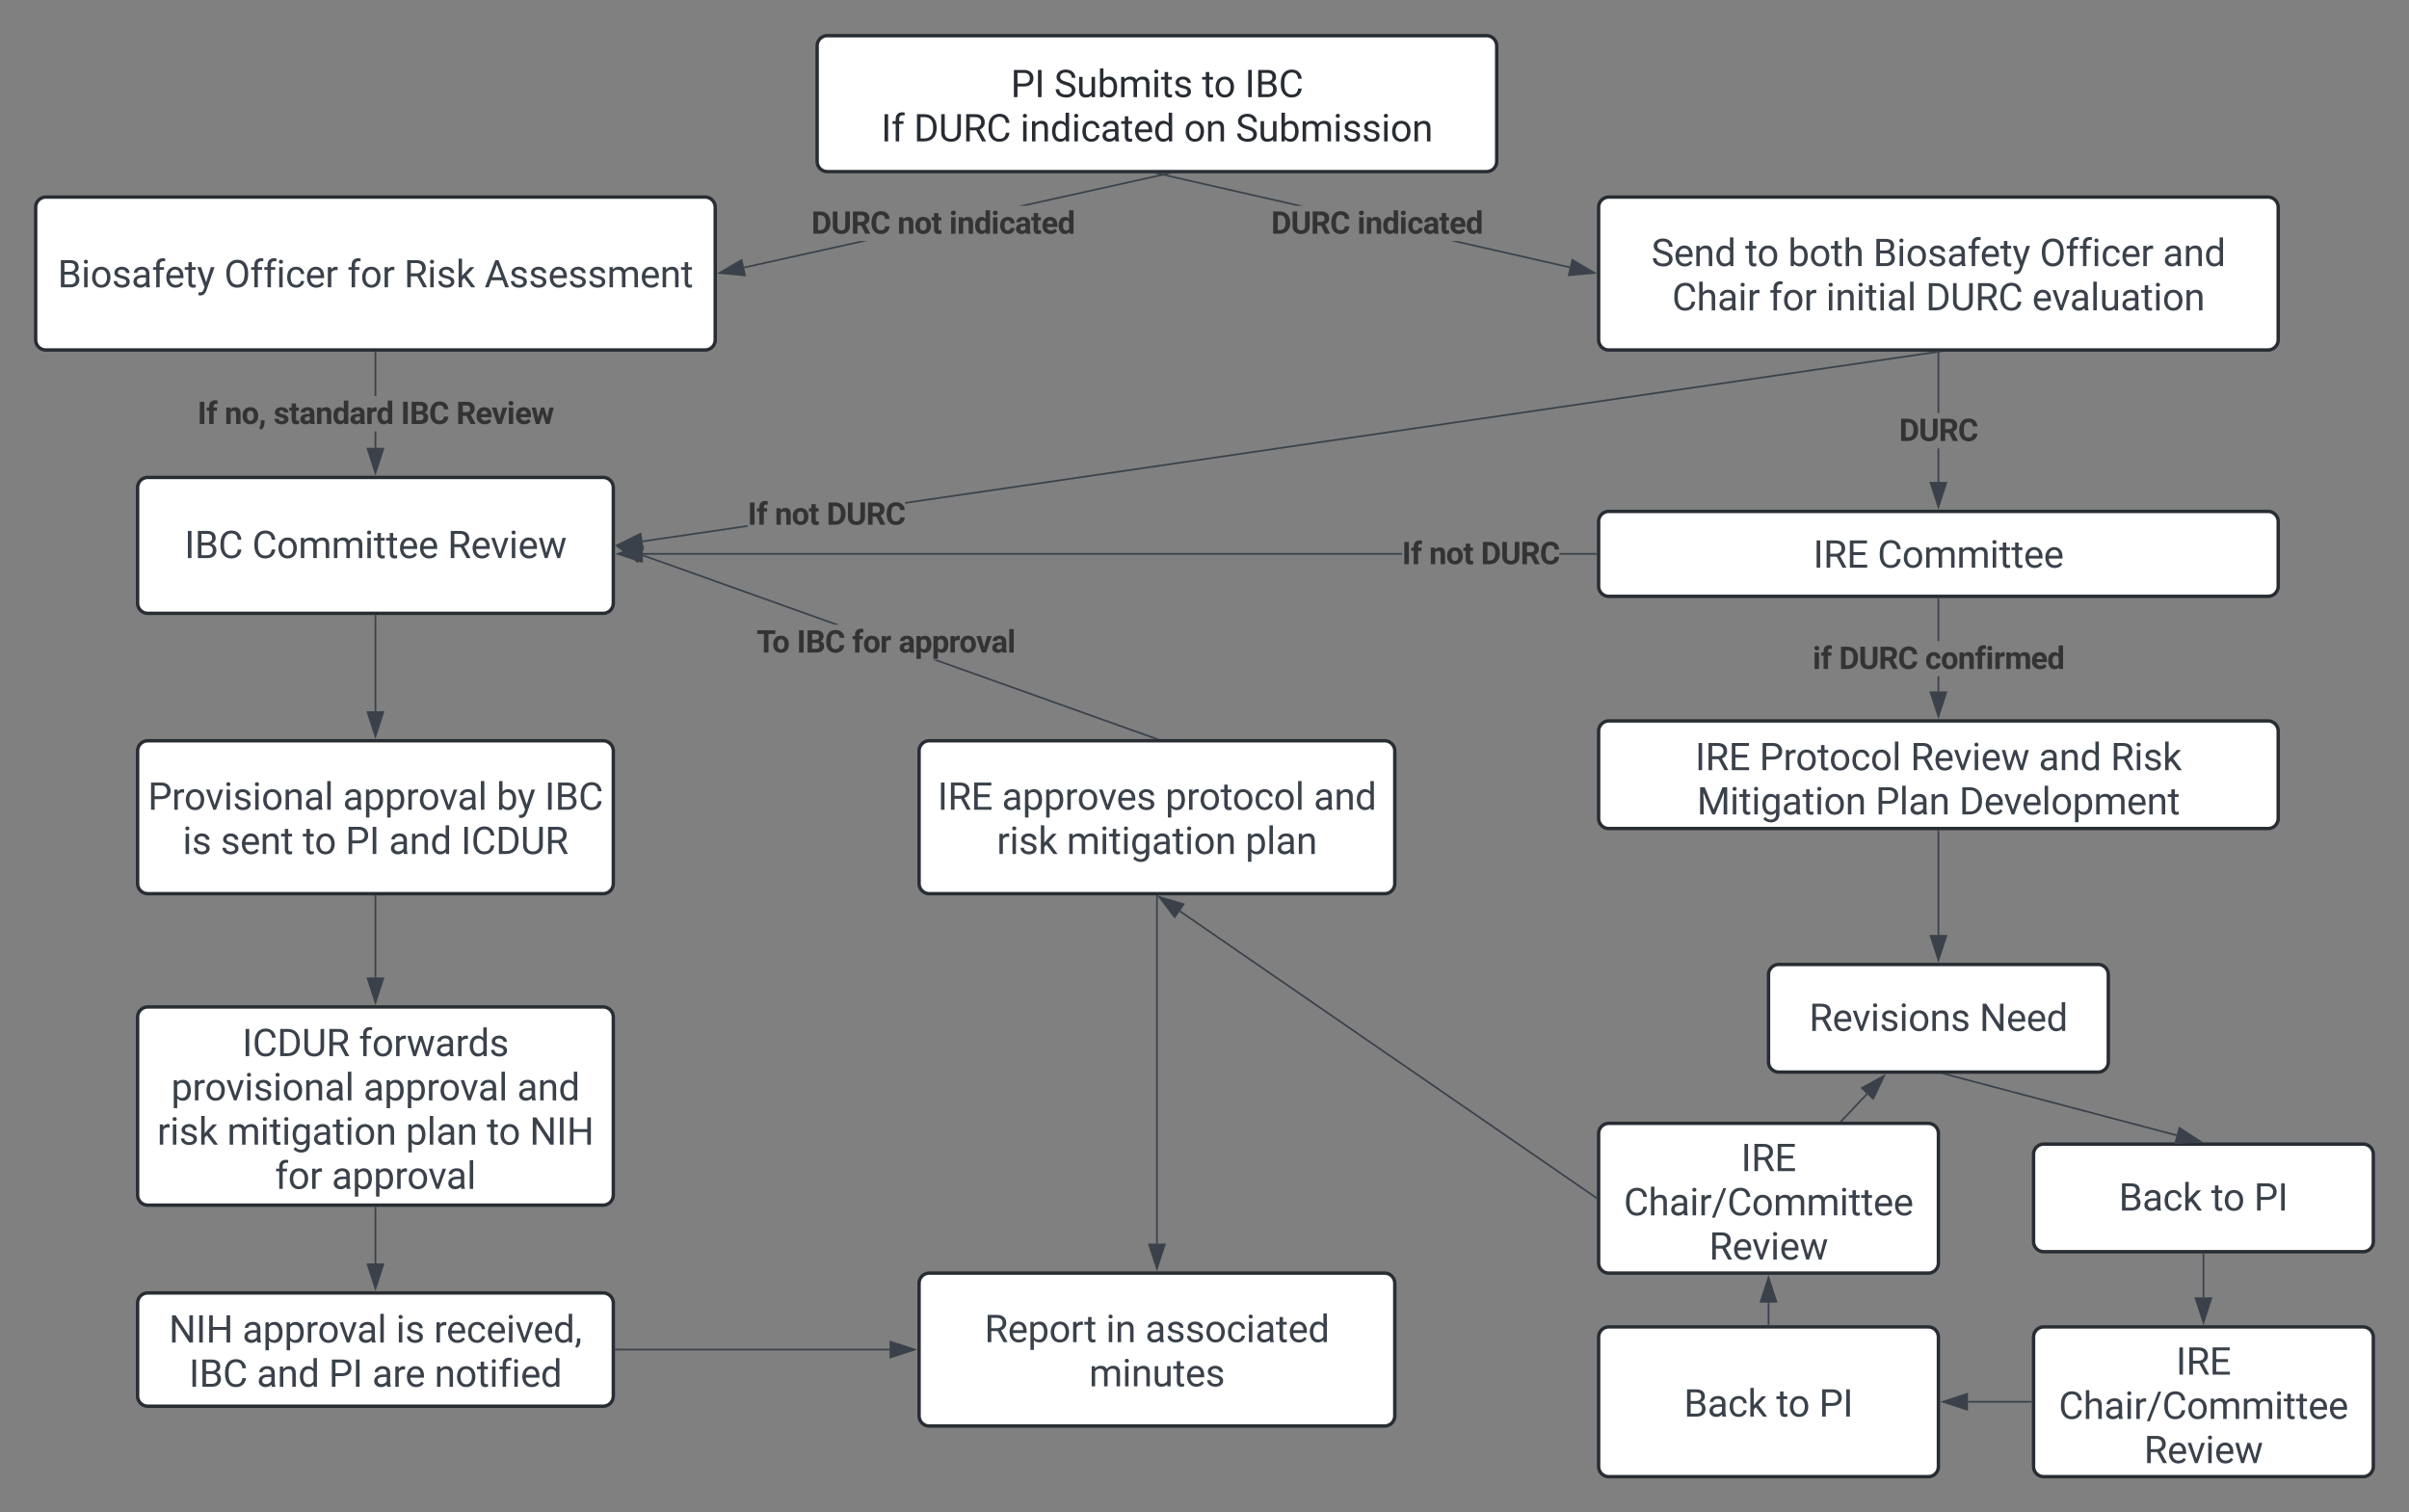 <svg xmlns="http://www.w3.org/2000/svg" xmlns:xlink="http://www.w3.org/1999/xlink" xmlns:lucid="lucid" width="1418" height="890.13"><rect width="100%" height="100%" fill="#808080" stroke="none"/><g transform="translate(-279 -159)" lucid:page-tab-id="0_0"><path d="M760 186a6 6 0 0 1 6-6h388a6 6 0 0 1 6 6v68a6 6 0 0 1-6 6H766a6 6 0 0 1-6-6z" stroke="#282c33" stroke-width="2" fill="#fff"/><use xlink:href="#a" transform="matrix(1,0,0,1,772,192) translate(101.943 24.179)"/><use xlink:href="#b" transform="matrix(1,0,0,1,772,192) translate(127.507 24.179)"/><use xlink:href="#c" transform="matrix(1,0,0,1,772,192) translate(214.497 24.179)"/><use xlink:href="#d" transform="matrix(1,0,0,1,772,192) translate(239.714 24.179)"/><use xlink:href="#e" transform="matrix(1,0,0,1,772,192) translate(25.646 50.22)"/><use xlink:href="#f" transform="matrix(1,0,0,1,772,192) translate(44.906 50.22)"/><use xlink:href="#g" transform="matrix(1,0,0,1,772,192) translate(107.537 50.22)"/><use xlink:href="#h" transform="matrix(1,0,0,1,772,192) translate(203.902 50.22)"/><use xlink:href="#i" transform="matrix(1,0,0,1,772,192) translate(234.338 50.22)"/><path d="M717.1 316.92l-.2-.93 68-15.08h4.4zm249.68-55.35l-83.5 18.5h-4.4l87.7-19.43z" stroke="#3a414a" stroke-width=".05" fill="#3a414a"/><path d="M966.77 261.57l-.13-.57h2.73z" fill="#3a414a"/><path stroke="#3a414a" stroke-width=".05" fill="#3a414a"/><path d="M717.5 321.1l-14.92-1.45 12.92-7.6z" fill="#3a414a"/><path d="M718.12 321.62l-17.04-1.64 14.75-8.68zm-14.04-2.3l12.82 1.23-1.72-7.77z" stroke="#3a414a" stroke-width=".05" fill="#3a414a"/><use xlink:href="#j" transform="matrix(1,0,0,1,756.615,280.083) translate(0 16.493)"/><use xlink:href="#k" transform="matrix(1,0,0,1,756.615,280.083) translate(50.66 16.493)"/><use xlink:href="#l" transform="matrix(1,0,0,1,756.615,280.083) translate(81.102 16.493)"/><path d="M300 281a6 6 0 0 1 6-6h388a6 6 0 0 1 6 6v78a6 6 0 0 1-6 6H306a6 6 0 0 1-6-6z" stroke="#282c33" stroke-width="2" fill="#fff"/><use xlink:href="#m" transform="matrix(1,0,0,1,305,280) translate(7.972 48.116)"/><use xlink:href="#n" transform="matrix(1,0,0,1,305,280) translate(105.921 48.116)"/><use xlink:href="#o" transform="matrix(1,0,0,1,305,280) translate(178.447 48.116)"/><use xlink:href="#p" transform="matrix(1,0,0,1,305,280) translate(211.857 48.116)"/><use xlink:href="#q" transform="matrix(1,0,0,1,305,280) translate(259.155 48.116)"/><path d="M500.48 422.62h-.96v-9.7h.96zm0-30.54h-.96V366.5h.96z" stroke="#3a414a" stroke-width=".05" fill="#3a414a"/><path d="M500.48 366.5h-.96v-.5h.96z" fill="#3a414a"/><path stroke="#3a414a" stroke-width=".05" fill="#3a414a"/><path d="M500 437.38l-4.63-14.26h9.26z" fill="#3a414a"/><path d="M500 438.92l-5.3-16.28h10.6zm-3.98-15.33l3.98 12.25 3.98-12.26z" stroke="#3a414a" stroke-width=".05" fill="#3a414a"/><use xlink:href="#r" transform="matrix(1,0,0,1,395.247,392.083) translate(0 16.493)"/><use xlink:href="#s" transform="matrix(1,0,0,1,395.247,392.083) translate(15.981 16.493)"/><use xlink:href="#t" transform="matrix(1,0,0,1,395.247,392.083) translate(44.757 16.493)"/><use xlink:href="#u" transform="matrix(1,0,0,1,395.247,392.083) translate(119.705 16.493)"/><use xlink:href="#v" transform="matrix(1,0,0,1,395.247,392.083) translate(152.292 16.493)"/><path d="M360 446a6 6 0 0 1 6-6h268a6 6 0 0 1 6 6v68a6 6 0 0 1-6 6H366a6 6 0 0 1-6-6z" stroke="#282c33" stroke-width="2" fill="#fff"/><use xlink:href="#w" transform="matrix(1,0,0,1,365,445) translate(22.581 42.491)"/><use xlink:href="#x" transform="matrix(1,0,0,1,365,445) translate(62.425 42.491)"/><use xlink:href="#y" transform="matrix(1,0,0,1,365,445) translate(177.475 42.491)"/><path d="M500 521.5v56.12" stroke="#3a414a" fill="none"/><path d="M500.48 521.5h-.96v-.5h.96z" stroke="#3a414a" stroke-width=".05" fill="#3a414a"/><path d="M500 592.38l-4.63-14.26h9.26z" stroke="#3a414a" fill="#3a414a"/><path d="M360 601a6 6 0 0 1 6-6h268a6 6 0 0 1 6 6v78a6 6 0 0 1-6 6H366a6 6 0 0 1-6-6z" stroke="#282c33" stroke-width="2" fill="#fff"/><use xlink:href="#z" transform="matrix(1,0,0,1,365,600) translate(1.059 35.616)"/><use xlink:href="#A" transform="matrix(1,0,0,1,365,600) translate(115.816 35.616)"/><use xlink:href="#B" transform="matrix(1,0,0,1,365,600) translate(206.235 35.616)"/><use xlink:href="#C" transform="matrix(1,0,0,1,365,600) translate(234.599 35.616)"/><use xlink:href="#D" transform="matrix(1,0,0,1,365,600) translate(21.529 61.658)"/><use xlink:href="#E" transform="matrix(1,0,0,1,365,600) translate(43.881 61.658)"/><use xlink:href="#F" transform="matrix(1,0,0,1,365,600) translate(92.134 61.658)"/><use xlink:href="#G" transform="matrix(1,0,0,1,365,600) translate(117.351 61.658)"/><use xlink:href="#H" transform="matrix(1,0,0,1,365,600) translate(142.916 61.658)"/><use xlink:href="#I" transform="matrix(1,0,0,1,365,600) translate(185.298 61.658)"/><path d="M500 686.5v47.78" stroke="#3a414a" fill="none"/><path d="M500.48 686.5h-.96v-.5h.96z" stroke="#3a414a" stroke-width=".05" fill="#3a414a"/><path d="M500 749.05l-4.63-14.27h9.26z" stroke="#3a414a" fill="#3a414a"/><path d="M360 757.67a6 6 0 0 1 6-6h268a6 6 0 0 1 6 6v104.66a6 6 0 0 1-6 6H366a6 6 0 0 1-6-6z" stroke="#282c33" stroke-width="2" fill="#fff"/><use xlink:href="#J" transform="matrix(1,0,0,1,365,756.667) translate(56.571 23.96)"/><use xlink:href="#K" transform="matrix(1,0,0,1,365,756.667) translate(125.245 23.96)"/><use xlink:href="#L" transform="matrix(1,0,0,1,365,756.667) translate(14.747 50.002)"/><use xlink:href="#A" transform="matrix(1,0,0,1,365,756.667) translate(127.952 50.002)"/><use xlink:href="#M" transform="matrix(1,0,0,1,365,756.667) translate(218.371 50.002)"/><use xlink:href="#N" transform="matrix(1,0,0,1,365,756.667) translate(6.522 76.043)"/><use xlink:href="#O" transform="matrix(1,0,0,1,365,756.667) translate(47.657 76.043)"/><use xlink:href="#P" transform="matrix(1,0,0,1,365,756.667) translate(152.822 76.043)"/><use xlink:href="#F" transform="matrix(1,0,0,1,365,756.667) translate(200.533 76.043)"/><use xlink:href="#Q" transform="matrix(1,0,0,1,365,756.667) translate(225.75 76.043)"/><use xlink:href="#o" transform="matrix(1,0,0,1,365,756.667) translate(75.837 102.085)"/><use xlink:href="#R" transform="matrix(1,0,0,1,365,756.667) translate(109.246 102.085)"/><path d="M500 869.83v32.8" stroke="#3a414a" fill="none"/><path d="M500.48 869.85h-.96v-.52h.96z" stroke="#3a414a" stroke-width=".05" fill="#3a414a"/><path d="M500 917.38l-4.63-14.26h9.26z" stroke="#3a414a" fill="#3a414a"/><path d="M360 926a6 6 0 0 1 6-6h268a6 6 0 0 1 6 6v54.67a6 6 0 0 1-6 6H366a6 6 0 0 1-6-6z" stroke="#282c33" stroke-width="2" fill="#fff"/><use xlink:href="#S" transform="matrix(1,0,0,1,365,925) translate(13.413 24.179)"/><use xlink:href="#A" transform="matrix(1,0,0,1,365,925) translate(56.642 24.179)"/><use xlink:href="#D" transform="matrix(1,0,0,1,365,925) translate(147.061 24.179)"/><use xlink:href="#T" transform="matrix(1,0,0,1,365,925) translate(169.413 24.179)"/><use xlink:href="#U" transform="matrix(1,0,0,1,365,925) translate(25.267 50.22)"/><use xlink:href="#H" transform="matrix(1,0,0,1,365,925) translate(65.111 50.22)"/><use xlink:href="#G" transform="matrix(1,0,0,1,365,925) translate(107.493 50.22)"/><use xlink:href="#V" transform="matrix(1,0,0,1,365,925) translate(133.058 50.22)"/><use xlink:href="#W" transform="matrix(1,0,0,1,365,925) translate(169.733 50.22)"/><path d="M1220 281a6 6 0 0 1 6-6h388a6 6 0 0 1 6 6v78a6 6 0 0 1-6 6h-388a6 6 0 0 1-6-6z" stroke="#282c33" stroke-width="2" fill="#fff"/><use xlink:href="#X" transform="matrix(1,0,0,1,1225,280) translate(26.017 35.616)"/><use xlink:href="#F" transform="matrix(1,0,0,1,1225,280) translate(81.268 35.616)"/><use xlink:href="#Y" transform="matrix(1,0,0,1,1225,280) translate(106.485 35.616)"/><use xlink:href="#Z" transform="matrix(1,0,0,1,1225,280) translate(156.627 35.616)"/><use xlink:href="#n" transform="matrix(1,0,0,1,1225,280) translate(254.576 35.616)"/><use xlink:href="#M" transform="matrix(1,0,0,1,1225,280) translate(327.102 35.616)"/><use xlink:href="#aa" transform="matrix(1,0,0,1,1225,280) translate(38.218 61.658)"/><use xlink:href="#o" transform="matrix(1,0,0,1,1225,280) translate(95.423 61.658)"/><use xlink:href="#ab" transform="matrix(1,0,0,1,1225,280) translate(128.832 61.658)"/><use xlink:href="#ac" transform="matrix(1,0,0,1,1225,280) translate(187.513 61.658)"/><use xlink:href="#ad" transform="matrix(1,0,0,1,1225,280) translate(250.143 61.658)"/><path d="M1203.13 315.9l-.2.92-69.84-15.9h4.27zm-157.22-35.82h-4.27l-81.25-18.5.2-.93z" stroke="#3a414a" stroke-width=".05" fill="#3a414a"/><path d="M960.4 261.58l-2.54-.58h2.67z" fill="#3a414a"/><path stroke="#3a414a" stroke-width=".05" fill="#3a414a"/><path d="M1217.42 319.64l-14.94 1.35 2.06-9.05z" fill="#3a414a"/><path d="M1218.92 319.98l-17.05 1.54 2.36-10.3zm-15.83.48l12.82-1.16-11.06-6.6z" stroke="#3a414a" stroke-width=".05" fill="#3a414a"/><use xlink:href="#j" transform="matrix(1,0,0,1,1027.252,280.083) translate(0 16.493)"/><use xlink:href="#ae" transform="matrix(1,0,0,1,1027.252,280.083) translate(50.66 16.493)"/><path d="M719.1 469.05l-61.82 9.05-.14-.94 61.96-9.07zm700.47-102.5l-607.82 88.94v-.97l607.7-88.93z" stroke="#3a414a" stroke-width=".05" fill="#3a414a"/><path d="M1423.04 366.04l-3.48.5-.08-.54h3.55z" fill="#3a414a"/><path stroke="#3a414a" stroke-width=".05" fill="#3a414a"/><path d="M657.4 482.3l-14.8-2.53 13.44-6.66z" fill="#3a414a"/><path d="M657.95 482.87L641.08 480l15.34-7.6zm-13.83-3.33l12.7 2.17-1.15-7.87z" stroke="#3a414a" stroke-width=".05" fill="#3a414a"/><use xlink:href="#r" transform="matrix(1,0,0,1,719.096,451.375) translate(0 16.493)"/><use xlink:href="#k" transform="matrix(1,0,0,1,719.096,451.375) translate(15.981 16.493)"/><use xlink:href="#af" transform="matrix(1,0,0,1,719.096,451.375) translate(46.424 16.493)"/><path d="M1220 466a6 6 0 0 1 6-6h388a6 6 0 0 1 6 6v38a6 6 0 0 1-6 6h-388a6 6 0 0 1-6-6z" stroke="#282c33" stroke-width="2" fill="#fff"/><use xlink:href="#ag" transform="matrix(1,0,0,1,1225,465) translate(121.297 28.116)"/><use xlink:href="#ah" transform="matrix(1,0,0,1,1225,465) translate(159.155 28.116)"/><path d="M1104.27 485.48h-446.9v-.96h446.9zm114.23 0h-21.57v-.96h21.57z" stroke="#3a414a" stroke-width=".05" fill="#3a414a"/><path d="M1219 485.48h-.5v-.96h.5z" fill="#3a414a"/><path stroke="#3a414a" stroke-width=".05" fill="#3a414a"/><path d="M656.9 489.63L642.6 485l14.26-4.63z" fill="#3a414a"/><path d="M657.36 490.3l-16.28-5.3 16.28-5.3zm-13.2-5.3l12.25 3.98v-7.96z" stroke="#3a414a" stroke-width=".05" fill="#3a414a"/><use xlink:href="#r" transform="matrix(1,0,0,1,1104.271,474.583) translate(0 16.493)"/><use xlink:href="#k" transform="matrix(1,0,0,1,1104.271,474.583) translate(15.981 16.493)"/><use xlink:href="#af" transform="matrix(1,0,0,1,1104.271,474.583) translate(46.424 16.493)"/><path d="M820 601a6 6 0 0 1 6-6h268a6 6 0 0 1 6 6v78a6 6 0 0 1-6 6H826a6 6 0 0 1-6-6z" stroke="#282c33" stroke-width="2" fill="#fff"/><g><use xlink:href="#ag" transform="matrix(1,0,0,1,825,600) translate(5.855 35.616)"/><use xlink:href="#ai" transform="matrix(1,0,0,1,825,600) translate(43.713 35.616)"/><use xlink:href="#aj" transform="matrix(1,0,0,1,825,600) translate(139.905 35.616)"/><use xlink:href="#M" transform="matrix(1,0,0,1,825,600) translate(227.263 35.616)"/><use xlink:href="#N" transform="matrix(1,0,0,1,825,600) translate(40.745 61.658)"/><use xlink:href="#O" transform="matrix(1,0,0,1,825,600) translate(81.88 61.658)"/><use xlink:href="#ak" transform="matrix(1,0,0,1,825,600) translate(187.045 61.658)"/></g><path d="M959.7 593.38l-.33.9-131.13-46.86h2.82zm-186.94-66.8h-2.82l-113.67-40.62.32-.9z" stroke="#3a414a" stroke-width=".05" fill="#3a414a"/><path d="M961.4 594h-1.94l.22-.62z" fill="#3a414a"/><path stroke="#3a414a" stroke-width=".05" fill="#3a414a"/><path d="M657.52 480.98l-3.12 8.73-11.88-9.15z" fill="#3a414a"/><path d="M658.18 480.52l-3.55 9.97-13.55-10.47zm-4 8.42l2.67-7.5-12.88-.38z" stroke="#3a414a" stroke-width=".05" fill="#3a414a"/><g><use xlink:href="#al" transform="matrix(1,0,0,1,724.332,526.583) translate(0 16.493)"/><use xlink:href="#am" transform="matrix(1,0,0,1,724.332,526.583) translate(23.672 16.493)"/><use xlink:href="#an" transform="matrix(1,0,0,1,724.332,526.583) translate(56.259 16.493)"/><use xlink:href="#ao" transform="matrix(1,0,0,1,724.332,526.583) translate(83.594 16.493)"/></g><path d="M1420.47 565.95h-.94v-8.87h.94zm0-29.7h-.94V511.5h.94z" stroke="#3a414a" stroke-width=".05" fill="#3a414a"/><path d="M1420.47 511.5h-.94v-.5h.94z" fill="#3a414a"/><path stroke="#3a414a" stroke-width=".05" fill="#3a414a"/><path d="M1420 580.7l-4.63-14.25h9.27z" fill="#3a414a"/><path d="M1420 582.25l-5.3-16.27h10.6zm-3.98-15.33l3.98 12.26 3.98-12.25z" stroke="#3a414a" stroke-width=".05" fill="#3a414a"/><g><use xlink:href="#ap" transform="matrix(1,0,0,1,1345.981,536.25) translate(0 16.493)"/><use xlink:href="#aq" transform="matrix(1,0,0,1,1345.981,536.25) translate(15.512 16.493)"/><use xlink:href="#ar" transform="matrix(1,0,0,1,1345.981,536.25) translate(66.172 16.493)"/></g><path d="M1220 589.33a6 6 0 0 1 6-6h388a6 6 0 0 1 6 6v51.34a6 6 0 0 1-6 6h-388a6 6 0 0 1-6-6z" stroke="#282c33" stroke-width="2" fill="#fff"/><g><use xlink:href="#ag" transform="matrix(1,0,0,1,1225,588.333) translate(51.803 23.991)"/><use xlink:href="#as" transform="matrix(1,0,0,1,1225,588.333) translate(89.661 23.991)"/><use xlink:href="#at" transform="matrix(1,0,0,1,1225,588.333) translate(178.572 23.991)"/><use xlink:href="#H" transform="matrix(1,0,0,1,1225,588.333) translate(254.017 23.991)"/><use xlink:href="#au" transform="matrix(1,0,0,1,1225,588.333) translate(296.4 23.991)"/><use xlink:href="#av" transform="matrix(1,0,0,1,1225,588.333) translate(52.872 50.033)"/><use xlink:href="#aw" transform="matrix(1,0,0,1,1225,588.333) translate(157.961 50.033)"/><use xlink:href="#ax" transform="matrix(1,0,0,1,1225,588.333) translate(207.223 50.033)"/></g><path d="M1420 648.17v61.1" stroke="#3a414a" fill="none"/><path d="M1420.47 648.18h-.94v-.5h.94z" stroke="#3a414a" stroke-width=".05" fill="#3a414a"/><path d="M1420 724.05l-4.63-14.27h9.27z" stroke="#3a414a" fill="#3a414a"/><path d="M1320 732.67a6 6 0 0 1 6-6h188a6 6 0 0 1 6 6V784a6 6 0 0 1-6 6h-188a6 6 0 0 1-6-6z" stroke="#282c33" stroke-width="2" fill="#fff"/><g><use xlink:href="#ay" transform="matrix(1,0,0,1,1325,731.667) translate(18.931 34.116)"/><use xlink:href="#az" transform="matrix(1,0,0,1,1325,731.667) translate(119.148 34.116)"/></g><path d="M1420.47 442.62h-.94v-19.7h.94zm0-40.54h-.94V366.5h.94z" stroke="#3a414a" stroke-width=".05" fill="#3a414a"/><path d="M1420.47 366.5h-.94v-.5h.94z" fill="#3a414a"/><path stroke="#3a414a" stroke-width=".05" fill="#3a414a"/><path d="M1420 457.38l-4.63-14.26h9.27z" fill="#3a414a"/><path d="M1420 458.92l-5.3-16.28h10.6zm-3.98-15.33l3.98 12.25 3.98-12.26z" stroke="#3a414a" stroke-width=".05" fill="#3a414a"/><g><use xlink:href="#aA" transform="matrix(1,0,0,1,1396.884,402.083) translate(0 16.493)"/></g><path d="M960 686.5v204.45" stroke="#3a414a" fill="none"/><path d="M960.48 686.5h-.96v-.5h.96z" stroke="#3a414a" stroke-width=".05" fill="#3a414a"/><path d="M960 905.7l-4.63-14.25h9.26z" stroke="#3a414a" fill="#3a414a"/><path d="M820 914.33a6 6 0 0 1 6-6h268a6 6 0 0 1 6 6v78a6 6 0 0 1-6 6H826a6 6 0 0 1-6-6z" stroke="#282c33" stroke-width="2" fill="#fff"/><g><use xlink:href="#aB" transform="matrix(1,0,0,1,825,913.333) translate(33.535 35.616)"/><use xlink:href="#aC" transform="matrix(1,0,0,1,825,913.333) translate(104.954 35.616)"/><use xlink:href="#aD" transform="matrix(1,0,0,1,825,913.333) translate(128.11 35.616)"/><use xlink:href="#aE" transform="matrix(1,0,0,1,825,913.333) translate(95.064 61.658)"/></g><path d="M641.5 953.33h161.12" stroke="#3a414a" fill="none"/><path d="M641.5 953.8h-.5v-.94h.5z" stroke="#3a414a" stroke-width=".05" fill="#3a414a"/><path d="M817.38 953.33l-14.26 4.64v-9.27z" stroke="#3a414a" fill="#3a414a"/><path d="M1476 838.4a6 6 0 0 1 6-6h188a6 6 0 0 1 6 6v51.33a6 6 0 0 1-6 6h-188a6 6 0 0 1-6-6z" stroke="#282c33" stroke-width="2" fill="#fff"/><g><use xlink:href="#aF" transform="matrix(1,0,0,1,1481,837.396) translate(45.201 34.116)"/><use xlink:href="#F" transform="matrix(1,0,0,1,1481,837.396) translate(99.519 34.116)"/><use xlink:href="#aG" transform="matrix(1,0,0,1,1481,837.396) translate(124.736 34.116)"/></g><path d="M1576 897.23v25.4" stroke="#3a414a" stroke-linejoin="round" fill="none"/><path d="M1576.47 897.24h-.94v-.5h.94z" stroke="#3a414a" stroke-width=".05" fill="#3a414a"/><path d="M1576 937.38l-4.63-14.26h9.27z" stroke="#3a414a" fill="#3a414a"/><path d="M1476 946a6 6 0 0 1 6-6h188a6 6 0 0 1 6 6v76.13a6 6 0 0 1-6 6h-188a6 6 0 0 1-6-6z" stroke="#282c33" stroke-width="2" fill="#fff"/><g><use xlink:href="#aH" transform="matrix(1,0,0,1,1481,945) translate(78.822 23.085)"/><use xlink:href="#aI" transform="matrix(1,0,0,1,1481,945) translate(9.795 49.127)"/><use xlink:href="#y" transform="matrix(1,0,0,1,1481,945) translate(60.028 75.168)"/></g><path d="M1474.5 984.06h-37.12" stroke="#3a414a" stroke-linejoin="round" fill="none"/><path d="M1475 984.54h-.5v-.95h.5z" stroke="#3a414a" stroke-width=".05" fill="#3a414a"/><path d="M1422.62 984.06l14.26-4.63v9.27z" stroke="#3a414a" fill="#3a414a"/><path d="M1220 946a6 6 0 0 1 6-6h188a6 6 0 0 1 6 6v76.13a6 6 0 0 1-6 6h-188a6 6 0 0 1-6-6z" stroke="#282c33" stroke-width="2" fill="#fff"/><g><use xlink:href="#aF" transform="matrix(1,0,0,1,1225,945) translate(45.201 47.773)"/><use xlink:href="#F" transform="matrix(1,0,0,1,1225,945) translate(99.519 47.773)"/><use xlink:href="#aG" transform="matrix(1,0,0,1,1225,945) translate(124.736 47.773)"/></g><path d="M1320 938.5v-12.78" stroke="#3a414a" stroke-linejoin="round" fill="none"/><path d="M1320.47 939h-.94v-.5h.94z" stroke="#3a414a" stroke-width=".05" fill="#3a414a"/><path d="M1320 910.95l4.63 14.27h-9.27z" stroke="#3a414a" fill="#3a414a"/><path d="M1220 826.2a6 6 0 0 1 6-6h188a6 6 0 0 1 6 6v76.13a6 6 0 0 1-6 6h-188a6 6 0 0 1-6-6z" stroke="#282c33" stroke-width="2" fill="#fff"/><g><use xlink:href="#aH" transform="matrix(1,0,0,1,1225,825.208) translate(78.822 23.085)"/><use xlink:href="#aI" transform="matrix(1,0,0,1,1225,825.208) translate(9.795 49.127)"/><use xlink:href="#y" transform="matrix(1,0,0,1,1225,825.208) translate(60.028 75.168)"/></g><path d="M1218.6 864L973.5 695.3" stroke="#3a414a" fill="none"/><path d="M1219 863.7v1.15l-.7-.48.55-.78z" stroke="#3a414a" stroke-width=".05" fill="#3a414a"/><path d="M961.33 686.92l14.38 4.27-5.24 7.62z" stroke="#3a414a" fill="#3a414a"/><path d="M1362.88 818.85l15.04-15.94" stroke="#3a414a" fill="none"/><path d="M1363.23 819.16l-.04.05h-1.32l.66-.7z" stroke="#3a414a" stroke-width=".05" fill="#3a414a"/><path d="M1388.05 792.18l-6.42 13.55-6.74-6.36z" stroke="#3a414a" fill="#3a414a"/><path d="M1423.77 791.13l136.4 36.08" stroke="#3a414a" fill="none"/><path d="M1423.66 791.6l-2.24-.6h2.4z" stroke="#3a414a" stroke-width=".05" fill="#3a414a"/><path d="M1574.44 830.98l-14.98.84 2.37-8.97z" stroke="#3a414a" fill="#3a414a"/><defs><path fill="#282c33" d="M1216-1011c-1 297-202 441-512 441H361V0H169v-1456h537c297-6 510 164 510 445zm-192 2c1-178-126-288-307-289H361v571h345c196 1 318-92 318-282" id="aJ"/><path fill="#282c33" d="M375 0H183v-1456h192V0" id="aK"/><g id="a"><use transform="matrix(0.011,0,0,0.011,0,0)" xlink:href="#aJ"/><use transform="matrix(0.011,0,0,0.011,14.019,0)" xlink:href="#aK"/></g><path fill="#282c33" d="M631-137c179 0 314-70 314-231 0-71-25-127-75-166s-141-77-272-115c-165-47-285-106-360-175s-112-154-112-255c0-245 231-397 495-397 206 0 369 89 449 218 43 68 65 142 65 223H942c0-184-129-283-321-283-172 0-299 76-301 236 0 59 26 109 76 150s135 78 256 113c205 59 345 116 436 256 35 53 50 119 50 193-2 256-231 398-507 390C333 12 90-129 80-422h193c0 187 160 285 358 285" id="aL"/><path fill="#282c33" d="M491 20c-241-1-355-148-355-398v-704h185v699c0 164 67 246 200 246 141 0 235-53 282-158v-787h185V0H812l-4-107C736-22 630 20 491 20" id="aM"/><path fill="#282c33" d="M634-1102c292 0 422 254 422 573 0 298-143 547-420 549-137 0-242-48-317-145L310 0H140v-1536h185v573c75-93 178-139 309-139zm-44 965c207 0 281-175 281-413 0-224-79-395-283-395-122 0-210 57-263 170v468c57 113 145 170 265 170" id="aN"/><path fill="#282c33" d="M1240-945c-141 0-250 95-250 227V0H804v-709c0-157-77-236-231-236-121 0-204 52-249 155V0H139v-1082h175l5 120c79-93 186-140 321-140 151 0 254 58 309 174 69-98 181-174 345-174 237 0 362 126 362 377V0h-185v-714c-2-159-67-231-231-231" id="aO"/><path fill="#282c33" d="M341 0H156v-1082h185V0zm-91-1264c-68 0-108-42-109-105 0-62 41-107 109-107s110 44 110 107-42 105-110 105" id="aP"/><path fill="#282c33" d="M456 20C285 20 205-92 206-268v-671H9v-143h197v-262h185v262h202v143H391v671c-9 125 92 149 207 118V0c-49 13-96 20-142 20" id="aQ"/><path fill="#282c33" d="M538-131c121 0 232-49 232-156 0-50-20-88-56-117-73-60-334-92-420-143-92-55-162-110-162-238 0-190 192-317 400-317 223 0 414 129 413 338H759c0-108-110-186-227-186-119 0-215 53-215 159 0 45 18 78 53 101 76 52 331 90 416 139 98 57 169 115 169 251C955-92 760 20 538 20c-176 0-314-68-386-174-38-55-57-115-57-179h185c6 129 116 202 258 202" id="aR"/><g id="b"><use transform="matrix(0.011,0,0,0.011,0,0)" xlink:href="#aL"/><use transform="matrix(0.011,0,0,0.011,13.184,0)" xlink:href="#aM"/><use transform="matrix(0.011,0,0,0.011,25.434,0)" xlink:href="#aN"/><use transform="matrix(0.011,0,0,0.011,37.901,0)" xlink:href="#aO"/><use transform="matrix(0.011,0,0,0.011,57.378,0)" xlink:href="#aP"/><use transform="matrix(0.011,0,0,0.011,62.771,0)" xlink:href="#aQ"/><use transform="matrix(0.011,0,0,0.011,70.03,0)" xlink:href="#aR"/></g><path fill="#282c33" d="M584 20C278 26 81-227 91-551c10-320 175-545 491-551 308-5 503 247 494 573-9 322-175 543-492 549zm-2-970c-208 0-305 185-305 421 0 216 106 398 307 398 211 0 307-186 307-420 0-214-109-399-309-399" id="aS"/><g id="c"><use transform="matrix(0.011,0,0,0.011,0,0)" xlink:href="#aQ"/><use transform="matrix(0.011,0,0,0.011,7.042,0)" xlink:href="#aS"/></g><path fill="#282c33" d="M1160-420C1159-145 963 0 674 0H169v-1456h476c294-1 476 112 476 388 0 153-99 253-216 302 146 38 255 167 255 346zM678-157c171 2 289-95 289-261 0-175-95-263-286-263H361v524h317zm250-912c-2-172-104-229-283-229H361v463h290c157 3 278-84 277-234" id="aT"/><path fill="#282c33" d="M688-137c238 0 323-102 359-325h193c-32 297-228 482-552 482-361 0-569-299-569-680 0-197 8-360 73-497 88-186 257-317 513-319 316-2 509 195 535 488h-193c-31-212-118-330-342-330-272 0-397 224-393 523v141c-3 282 115 517 376 517" id="aU"/><g id="d"><use transform="matrix(0.011,0,0,0.011,0,0)" xlink:href="#aK"/><use transform="matrix(0.011,0,0,0.011,6.044,0)" xlink:href="#aT"/><use transform="matrix(0.011,0,0,0.011,19.878,0)" xlink:href="#aU"/></g><path fill="#282c33" d="M704-1390c-164-38-297 28-288 194v114h231v143H416V0H231v-939H60v-143h171v-111c-12-274 208-416 483-347" id="aV"/><g id="e"><use transform="matrix(0.011,0,0,0.011,0,0)" xlink:href="#aK"/><use transform="matrix(0.011,0,0,0.011,6.044,0)" xlink:href="#aV"/></g><path fill="#282c33" d="M1222-777c17 480-206 763-650 777H169v-1456h411c408 9 627 269 642 679zm-190 4c3-312-149-522-447-525H361v1141h202c308 0 473-209 469-531v-85" id="aW"/><path fill="#282c33" d="M665-137c214 0 337-121 336-332v-987h193v990c-3 300-218 486-529 486-309 0-526-181-525-484v-992h190v986c-1 210 123 333 335 333" id="aX"/><path fill="#282c33" d="M1161-1018c0 201-122 330-278 388l342 618V0h-206L703-589H361V0H168v-1456h482c310-2 511 139 511 438zm-193 0c0-187-120-280-313-280H361v552h295c179 3 313-101 312-272" id="aY"/><g id="f"><use transform="matrix(0.011,0,0,0.011,0,0)" xlink:href="#aW"/><use transform="matrix(0.011,0,0,0.011,14.572,0)" xlink:href="#aX"/><use transform="matrix(0.011,0,0,0.011,28.982,0)" xlink:href="#aY"/><use transform="matrix(0.011,0,0,0.011,42.665,0)" xlink:href="#aU"/></g><path fill="#282c33" d="M589-945c-131 0-219 81-264 174V0H140v-1082h175l6 136c83-104 191-156 324-156 229 0 346 129 346 387V0H806v-716c-2-153-65-229-217-229" id="aZ"/><path fill="#282c33" d="M520 20C244 20 95-247 95-550c0-298 151-550 427-552 127 0 227 43 301 130v-564h185V0H838l-9-116C755-25 652 20 520 20zm48-965c-210 0-288 177-288 416 0 218 87 392 286 392 117 0 203-53 257-158v-497c-55-102-140-153-255-153" id="ba"/><path fill="#282c33" d="M277-555c0 244 77 420 297 424 127 2 249-93 255-210h175C980-127 805 20 574 20 258 20 81-222 92-562c11-319 164-533 481-540 237-5 426 165 431 392H829c-7-133-115-242-256-240-209 4-296 166-296 395" id="bb"/><path fill="#282c33" d="M561-1102c238-4 403 126 403 351v498c0 99 13 178 38 237V0H808c-11-21-19-59-26-114C696-25 593 20 474 20c-199 0-368-130-365-320 4-251 214-359 490-356h180v-85c-1-135-86-212-229-212-115 0-232 67-233 171H131c20-205 206-316 430-320zM294-326c0 117 90 185 207 185 122 0 239-75 278-162v-222H634c-227 0-340 66-340 199" id="bc"/><path fill="#282c33" d="M599-131c141 0 220-65 285-146l113 88C906-50 770 20 589 20 281 21 93-214 93-545c0-223 93-397 233-485 74-48 154-72 240-72 300 2 449 218 445 537v77H278c0 197 129 357 321 357zm227-509c-3-180-88-310-260-310-170 0-264 140-282 310h542" id="bd"/><g id="g"><use transform="matrix(0.011,0,0,0.011,0,0)" xlink:href="#aP"/><use transform="matrix(0.011,0,0,0.011,5.393,0)" xlink:href="#aZ"/><use transform="matrix(0.011,0,0,0.011,17.654,0)" xlink:href="#ba"/><use transform="matrix(0.011,0,0,0.011,30.187,0)" xlink:href="#aP"/><use transform="matrix(0.011,0,0,0.011,35.579,0)" xlink:href="#bb"/><use transform="matrix(0.011,0,0,0.011,47.211,0)" xlink:href="#bc"/><use transform="matrix(0.011,0,0,0.011,59.299,0)" xlink:href="#aQ"/><use transform="matrix(0.011,0,0,0.011,66.558,0)" xlink:href="#bd"/><use transform="matrix(0.011,0,0,0.011,78.331,0)" xlink:href="#ba"/></g><g id="h"><use transform="matrix(0.011,0,0,0.011,0,0)" xlink:href="#aS"/><use transform="matrix(0.011,0,0,0.011,12.674,0)" xlink:href="#aZ"/></g><g id="i"><use transform="matrix(0.011,0,0,0.011,0,0)" xlink:href="#aL"/><use transform="matrix(0.011,0,0,0.011,13.184,0)" xlink:href="#aM"/><use transform="matrix(0.011,0,0,0.011,25.434,0)" xlink:href="#aN"/><use transform="matrix(0.011,0,0,0.011,37.901,0)" xlink:href="#aO"/><use transform="matrix(0.011,0,0,0.011,57.378,0)" xlink:href="#aP"/><use transform="matrix(0.011,0,0,0.011,62.771,0)" xlink:href="#aR"/><use transform="matrix(0.011,0,0,0.011,74.23,0)" xlink:href="#aR"/><use transform="matrix(0.011,0,0,0.011,85.688,0)" xlink:href="#aP"/><use transform="matrix(0.011,0,0,0.011,91.081,0)" xlink:href="#aS"/><use transform="matrix(0.011,0,0,0.011,103.754,0)" xlink:href="#aZ"/></g><path fill="#333" d="M130 0v-1456h448c435 14 673 299 665 762-5 285-130 500-319 606C822-31 708 0 581 0H130zm809-685c9-311-79-526-361-528H430v972h145c252-2 356-181 364-444" id="be"/><path fill="#333" d="M416-495c-3 181 88 274 258 274 169 0 257-89 257-266v-969h301v959c3 324-227 517-558 517-328 0-557-188-558-506v-970h300v961" id="bf"/><path fill="#333" d="M1209-1016c0 219-100 334-260 407l315 595V0H942L669-533H430V0H130v-1456h541c318-3 538 141 538 440zm-300 24c-1-144-85-221-238-221H430v437h242c144 2 238-77 237-216" id="bg"/><path fill="#333" d="M687-225c189-1 272-84 286-260h300c-19 311-251 505-586 505C296 20 86-277 86-686c0-466 174-782 605-790 340-6 557 198 584 514H975c-15-183-92-268-284-268-100 0-173 38-225 108-63 84-76 264-76 443 0 157 24 272 72 345s122 109 225 109" id="bh"/><g id="j"><use transform="matrix(0.009,0,0,0.009,0,0)" xlink:href="#be"/><use transform="matrix(0.009,0,0,0.009,11.554,0)" xlink:href="#bf"/><use transform="matrix(0.009,0,0,0.009,23.255,0)" xlink:href="#bg"/><use transform="matrix(0.009,0,0,0.009,34.601,0)" xlink:href="#bh"/></g><path fill="#333" d="M750-692c-1-124-48-174-173-175-81 0-142 35-183 104V0H105v-1082h272l9 125c77-97 181-145 311-145 244 0 342 151 342 403V0H750v-692" id="bi"/><path fill="#333" d="M579 20C257 20 58-214 66-551c8-331 182-551 511-551 324 0 514 231 514 572 0 319-198 550-512 550zm-2-888c-169 0-222 141-222 338 0 181 61 317 224 317 170 0 223-137 223-338 0-178-64-317-225-317" id="bj"/><path fill="#333" d="M457-330c2 83 25 111 111 112 32 0 60-2 85-7V-6c-57 17-115 26-175 26-203 0-310-102-310-307v-583H10v-212h158v-266h289v266h185v212H457v540" id="bk"/><g id="k"><use transform="matrix(0.009,0,0,0.009,0,0)" xlink:href="#bi"/><use transform="matrix(0.009,0,0,0.009,9.957,0)" xlink:href="#bj"/><use transform="matrix(0.009,0,0,0.009,20.009,0)" xlink:href="#bk"/></g><path fill="#333" d="M416 0H126v-1082h290V0zM271-1212c-92 0-162-61-162-150s68-149 162-149c93 0 162 60 162 149s-70 150-162 150" id="bl"/><path fill="#333" d="M488 20C204 20 66-234 66-549c0-305 140-551 424-553 105 0 192 39 261 118v-552h290V0H780l-14-115C694-25 601 20 488 20zM355-528c0 176 51 314 207 314 89 0 152-38 189-113v-427c-36-75-98-113-187-113-139 0-209 113-209 339" id="bm"/><path fill="#333" d="M355-556c-2 203 30 338 206 343 102 3 181-63 182-161h271C1001-128 821 17 566 20 242 24 66-212 66-554c0-320 184-548 498-548 262 0 451 167 450 423H743c-1-108-75-193-184-189-162 6-202 123-204 312" id="bn"/><path fill="#333" d="M552-1102c254-4 435 134 435 383v469c1 103 15 180 43 233V0H738c-13-26-23-58-29-97C639-19 548 20 436 20 238 20 64-113 68-304c5-258 212-357 496-357h133c11-137-29-227-160-227-90 0-156 45-156 131H92c15-231 213-342 460-345zM357-325c0 76 61 124 142 124 88 0 168-45 198-105v-186H589c-152 2-232 51-232 167" id="bo"/><path fill="#333" d="M1031-175C952-60 797 20 609 20 287 20 60-206 72-543c12-330 180-559 505-559 309 0 482 214 477 537v118H365c15 134 115 234 263 234 111 0 198-40 261-121zM770-644c5-139-62-226-194-224-130 1-191 97-208 224h402" id="bp"/><g id="l"><use transform="matrix(0.009,0,0,0.009,0,0)" xlink:href="#bl"/><use transform="matrix(0.009,0,0,0.009,4.714,0)" xlink:href="#bi"/><use transform="matrix(0.009,0,0,0.009,14.67,0)" xlink:href="#bm"/><use transform="matrix(0.009,0,0,0.009,24.688,0)" xlink:href="#bl"/><use transform="matrix(0.009,0,0,0.009,29.401,0)" xlink:href="#bn"/><use transform="matrix(0.009,0,0,0.009,38.672,0)" xlink:href="#bo"/><use transform="matrix(0.009,0,0,0.009,48.203,0)" xlink:href="#bk"/><use transform="matrix(0.009,0,0,0.009,54.21,0)" xlink:href="#bp"/><use transform="matrix(0.009,0,0,0.009,63.819,0)" xlink:href="#bm"/></g><path fill="#3a414a" d="M1160-420C1159-145 963 0 674 0H169v-1456h476c294-1 476 112 476 388 0 153-99 253-216 302 146 38 255 167 255 346zM678-157c171 2 289-95 289-261 0-175-95-263-286-263H361v524h317zm250-912c-2-172-104-229-283-229H361v463h290c157 3 278-84 277-234" id="bq"/><path fill="#3a414a" d="M341 0H156v-1082h185V0zm-91-1264c-68 0-108-42-109-105 0-62 41-107 109-107s110 44 110 107-42 105-110 105" id="br"/><path fill="#3a414a" d="M584 20C278 26 81-227 91-551c10-320 175-545 491-551 308-5 503 247 494 573-9 322-175 543-492 549zm-2-970c-208 0-305 185-305 421 0 216 106 398 307 398 211 0 307-186 307-420 0-214-109-399-309-399" id="bs"/><path fill="#3a414a" d="M538-131c121 0 232-49 232-156 0-50-20-88-56-117-73-60-334-92-420-143-92-55-162-110-162-238 0-190 192-317 400-317 223 0 414 129 413 338H759c0-108-110-186-227-186-119 0-215 53-215 159 0 45 18 78 53 101 76 52 331 90 416 139 98 57 169 115 169 251C955-92 760 20 538 20c-176 0-314-68-386-174-38-55-57-115-57-179h185c6 129 116 202 258 202" id="bt"/><path fill="#3a414a" d="M561-1102c238-4 403 126 403 351v498c0 99 13 178 38 237V0H808c-11-21-19-59-26-114C696-25 593 20 474 20c-199 0-368-130-365-320 4-251 214-359 490-356h180v-85c-1-135-86-212-229-212-115 0-232 67-233 171H131c20-205 206-316 430-320zM294-326c0 117 90 185 207 185 122 0 239-75 278-162v-222H634c-227 0-340 66-340 199" id="bu"/><path fill="#3a414a" d="M704-1390c-164-38-297 28-288 194v114h231v143H416V0H231v-939H60v-143h171v-111c-12-274 208-416 483-347" id="bv"/><path fill="#3a414a" d="M599-131c141 0 220-65 285-146l113 88C906-50 770 20 589 20 281 21 93-214 93-545c0-223 93-397 233-485 74-48 154-72 240-72 300 2 449 218 445 537v77H278c0 197 129 357 321 357zm227-509c-3-180-88-310-260-310-170 0-264 140-282 310h542" id="bw"/><path fill="#3a414a" d="M456 20C285 20 205-92 206-268v-671H9v-143h197v-262h185v262h202v143H391v671c-9 125 92 149 207 118V0c-49 13-96 20-142 20" id="bx"/><path fill="#3a414a" d="M494-271l252-811h198L509 167C425 381 299 474 84 421V271c167 16 242-37 283-173l41-110L22-1082h202" id="by"/><g id="m"><use transform="matrix(0.011,0,0,0.011,0,0)" xlink:href="#bq"/><use transform="matrix(0.011,0,0,0.011,13.835,0)" xlink:href="#br"/><use transform="matrix(0.011,0,0,0.011,19.227,0)" xlink:href="#bs"/><use transform="matrix(0.011,0,0,0.011,31.901,0)" xlink:href="#bt"/><use transform="matrix(0.011,0,0,0.011,43.359,0)" xlink:href="#bu"/><use transform="matrix(0.011,0,0,0.011,55.447,0)" xlink:href="#bv"/><use transform="matrix(0.011,0,0,0.011,62.901,0)" xlink:href="#bw"/><use transform="matrix(0.011,0,0,0.011,74.674,0)" xlink:href="#bx"/><use transform="matrix(0.011,0,0,0.011,81.934,0)" xlink:href="#by"/></g><path fill="#3a414a" d="M703-1476c426 0 599 333 586 795-11 408-187 701-584 701-422 0-587-333-587-793 0-282 106-507 280-617 89-56 190-86 305-86zm2 1333c312 0 393-279 393-632 0-308-116-536-395-536-269 0-394 232-394 523v107c-4 298 123 538 396 538" id="bz"/><path fill="#3a414a" d="M277-555c0 244 77 420 297 424 127 2 249-93 255-210h175C980-127 805 20 574 20 258 20 81-222 92-562c11-319 164-533 481-540 237-5 426 165 431 392H829c-7-133-115-242-256-240-209 4-296 166-296 395" id="bA"/><path fill="#3a414a" d="M663-916c-163-27-288 18-338 148V0H140v-1082h180l3 125c61-97 147-145 258-145 36 0 63 5 82 14v172" id="bB"/><g id="n"><use transform="matrix(0.011,0,0,0.011,0,0)" xlink:href="#bz"/><use transform="matrix(0.011,0,0,0.011,15.278,0)" xlink:href="#bv"/><use transform="matrix(0.011,0,0,0.011,22.993,0)" xlink:href="#bv"/><use transform="matrix(0.011,0,0,0.011,30.707,0)" xlink:href="#br"/><use transform="matrix(0.011,0,0,0.011,36.1,0)" xlink:href="#bA"/><use transform="matrix(0.011,0,0,0.011,47.732,0)" xlink:href="#bw"/><use transform="matrix(0.011,0,0,0.011,59.505,0)" xlink:href="#bB"/></g><g id="o"><use transform="matrix(0.011,0,0,0.011,0,0)" xlink:href="#bv"/><use transform="matrix(0.011,0,0,0.011,7.715,0)" xlink:href="#bs"/><use transform="matrix(0.011,0,0,0.011,20.388,0)" xlink:href="#bB"/></g><path fill="#3a414a" d="M1161-1018c0 201-122 330-278 388l342 618V0h-206L703-589H361V0H168v-1456h482c310-2 511 139 511 438zm-193 0c0-187-120-280-313-280H361v552h295c179 3 313-101 312-272" id="bC"/><path fill="#3a414a" d="M442-501L326-380V0H141v-1536h185v929c135-169 291-317 436-475h225L566-630 1036 0H819" id="bD"/><g id="p"><use transform="matrix(0.011,0,0,0.011,0,0)" xlink:href="#bC"/><use transform="matrix(0.011,0,0,0.011,13.683,0)" xlink:href="#br"/><use transform="matrix(0.011,0,0,0.011,19.076,0)" xlink:href="#bt"/><use transform="matrix(0.011,0,0,0.011,30.534,0)" xlink:href="#bD"/></g><path fill="#3a414a" d="M973-380H363L226 0H28l556-1456h168L1309 0h-197zM421-538h495l-248-681" id="bE"/><path fill="#3a414a" d="M1240-945c-141 0-250 95-250 227V0H804v-709c0-157-77-236-231-236-121 0-204 52-249 155V0H139v-1082h175l5 120c79-93 186-140 321-140 151 0 254 58 309 174 69-98 181-174 345-174 237 0 362 126 362 377V0h-185v-714c-2-159-67-231-231-231" id="bF"/><path fill="#3a414a" d="M589-945c-131 0-219 81-264 174V0H140v-1082h175l6 136c83-104 191-156 324-156 229 0 346 129 346 387V0H806v-716c-2-153-65-229-217-229" id="bG"/><g id="q"><use transform="matrix(0.011,0,0,0.011,0,0)" xlink:href="#bE"/><use transform="matrix(0.011,0,0,0.011,14.497,0)" xlink:href="#bt"/><use transform="matrix(0.011,0,0,0.011,25.955,0)" xlink:href="#bt"/><use transform="matrix(0.011,0,0,0.011,37.413,0)" xlink:href="#bw"/><use transform="matrix(0.011,0,0,0.011,49.186,0)" xlink:href="#bt"/><use transform="matrix(0.011,0,0,0.011,60.645,0)" xlink:href="#bt"/><use transform="matrix(0.011,0,0,0.011,72.103,0)" xlink:href="#bF"/><use transform="matrix(0.011,0,0,0.011,91.58,0)" xlink:href="#bw"/><use transform="matrix(0.011,0,0,0.011,103.353,0)" xlink:href="#bG"/><use transform="matrix(0.011,0,0,0.011,115.614,0)" xlink:href="#bx"/></g><path fill="#333" d="M449 0H149v-1456h300V0" id="bH"/><path fill="#333" d="M190-1174c-11-296 244-440 544-363l-3 224c-24-6-53-9-88-9-109 0-163 51-163 153v87h215v212H480V0H190v-870H29v-212h161v-92" id="bI"/><g id="r"><use transform="matrix(0.009,0,0,0.009,0,0)" xlink:href="#bH"/><use transform="matrix(0.009,0,0,0.009,5.182,0)" xlink:href="#bI"/></g><path fill="#333" d="M186 365L35 286C86 203 140 81 140-22v-224h244c-2 173 10 296-57 424-39 74-84 138-141 187" id="bJ"/><g id="s"><use transform="matrix(0.009,0,0,0.009,0,0)" xlink:href="#bi"/><use transform="matrix(0.009,0,0,0.009,9.957,0)" xlink:href="#bj"/><use transform="matrix(0.009,0,0,0.009,20.009,0)" xlink:href="#bJ"/></g><path fill="#333" d="M529-185c94 0 168-33 168-114 0-35-18-63-53-83s-91-39-168-55C219-491 90-600 90-765c0-208 203-337 432-337 246 0 451 124 453 349H686c-2-91-62-143-165-143-86 0-151 41-153 117 0 32 16 57 46 77 63 43 257 69 335 100 151 60 229 153 229 291C978-13 554 93 282-28 162-81 60-190 56-344h274c5 106 86 159 199 159" id="bK"/><path fill="#333" d="M719-811c-143-24-279 1-319 103V0H111v-1082h273l8 129c74-124 180-175 331-136" id="bL"/><g id="t"><use transform="matrix(0.009,0,0,0.009,0,0)" xlink:href="#bK"/><use transform="matrix(0.009,0,0,0.009,9.141,0)" xlink:href="#bk"/><use transform="matrix(0.009,0,0,0.009,15.148,0)" xlink:href="#bo"/><use transform="matrix(0.009,0,0,0.009,24.679,0)" xlink:href="#bi"/><use transform="matrix(0.009,0,0,0.009,34.635,0)" xlink:href="#bm"/><use transform="matrix(0.009,0,0,0.009,44.653,0)" xlink:href="#bo"/><use transform="matrix(0.009,0,0,0.009,54.184,0)" xlink:href="#bL"/><use transform="matrix(0.009,0,0,0.009,60.503,0)" xlink:href="#bm"/></g><path fill="#333" d="M1212-428C1211-131 1004 0 696 0H130v-1456h510c318-1 539 108 539 399 0 155-89 264-208 308 141 33 242 151 241 321zM687-241c132 2 225-65 225-190 0-133-69-203-207-203H430v393h257zm192-786c0-145-86-186-239-186H430v367h222c151-3 227-63 227-181" id="bM"/><g id="u"><use transform="matrix(0.009,0,0,0.009,0,0)" xlink:href="#bH"/><use transform="matrix(0.009,0,0,0.009,5.182,0)" xlink:href="#bM"/><use transform="matrix(0.009,0,0,0.009,16.528,0)" xlink:href="#bh"/></g><path fill="#333" d="M516-353l201-729h302L654 0H378L13-1082h302" id="bN"/><path fill="#333" d="M1052-393l142-689h279L1197 0H955L750-681 545 0H304L28-1082h279l141 688 198-688h209" id="bO"/><g id="v"><use transform="matrix(0.009,0,0,0.009,0,0)" xlink:href="#bg"/><use transform="matrix(0.009,0,0,0.009,11.345,0)" xlink:href="#bp"/><use transform="matrix(0.009,0,0,0.009,20.842,0)" xlink:href="#bN"/><use transform="matrix(0.009,0,0,0.009,29.826,0)" xlink:href="#bl"/><use transform="matrix(0.009,0,0,0.009,34.54,0)" xlink:href="#bp"/><use transform="matrix(0.009,0,0,0.009,44.149,0)" xlink:href="#bO"/></g><path fill="#3a414a" d="M375 0H183v-1456h192V0" id="bP"/><path fill="#3a414a" d="M688-137c238 0 323-102 359-325h193c-32 297-228 482-552 482-361 0-569-299-569-680 0-197 8-360 73-497 88-186 257-317 513-319 316-2 509 195 535 488h-193c-31-212-118-330-342-330-272 0-397 224-393 523v141c-3 282 115 517 376 517" id="bQ"/><g id="w"><use transform="matrix(0.011,0,0,0.011,0,0)" xlink:href="#bP"/><use transform="matrix(0.011,0,0,0.011,6.044,0)" xlink:href="#bq"/><use transform="matrix(0.011,0,0,0.011,19.878,0)" xlink:href="#bQ"/></g><g id="x"><use transform="matrix(0.011,0,0,0.011,0,0)" xlink:href="#bQ"/><use transform="matrix(0.011,0,0,0.011,14.464,0)" xlink:href="#bs"/><use transform="matrix(0.011,0,0,0.011,27.138,0)" xlink:href="#bF"/><use transform="matrix(0.011,0,0,0.011,46.615,0)" xlink:href="#bF"/><use transform="matrix(0.011,0,0,0.011,66.092,0)" xlink:href="#br"/><use transform="matrix(0.011,0,0,0.011,71.484,0)" xlink:href="#bx"/><use transform="matrix(0.011,0,0,0.011,78.743,0)" xlink:href="#bx"/><use transform="matrix(0.011,0,0,0.011,86.003,0)" xlink:href="#bw"/><use transform="matrix(0.011,0,0,0.011,97.776,0)" xlink:href="#bw"/></g><path fill="#3a414a" d="M497-251l268-831h189L566 0H425L33-1082h189" id="bR"/><path fill="#3a414a" d="M1098-255l208-827h185L1176 0h-150L763-820 507 0H357L43-1082h184l213 810 252-810h149" id="bS"/><g id="y"><use transform="matrix(0.011,0,0,0.011,0,0)" xlink:href="#bC"/><use transform="matrix(0.011,0,0,0.011,13.683,0)" xlink:href="#bw"/><use transform="matrix(0.011,0,0,0.011,25.315,0)" xlink:href="#bR"/><use transform="matrix(0.011,0,0,0.011,36.079,0)" xlink:href="#br"/><use transform="matrix(0.011,0,0,0.011,41.471,0)" xlink:href="#bw"/><use transform="matrix(0.011,0,0,0.011,53.244,0)" xlink:href="#bS"/></g><path fill="#3a414a" d="M1216-1011c-1 297-202 441-512 441H361V0H169v-1456h537c297-6 510 164 510 445zm-192 2c1-178-126-288-307-289H361v571h345c196 1 318-92 318-282" id="bT"/><path fill="#3a414a" d="M341 0H156v-1536h185V0" id="bU"/><g id="z"><use transform="matrix(0.011,0,0,0.011,0,0)" xlink:href="#bT"/><use transform="matrix(0.011,0,0,0.011,14.019,0)" xlink:href="#bB"/><use transform="matrix(0.011,0,0,0.011,21.322,0)" xlink:href="#bs"/><use transform="matrix(0.011,0,0,0.011,33.832,0)" xlink:href="#bR"/><use transform="matrix(0.011,0,0,0.011,44.596,0)" xlink:href="#br"/><use transform="matrix(0.011,0,0,0.011,49.989,0)" xlink:href="#bt"/><use transform="matrix(0.011,0,0,0.011,61.447,0)" xlink:href="#br"/><use transform="matrix(0.011,0,0,0.011,66.84,0)" xlink:href="#bs"/><use transform="matrix(0.011,0,0,0.011,79.514,0)" xlink:href="#bG"/><use transform="matrix(0.011,0,0,0.011,91.775,0)" xlink:href="#bu"/><use transform="matrix(0.011,0,0,0.011,103.863,0)" xlink:href="#bU"/></g><path fill="#3a414a" d="M632-1102c291 0 422 251 422 573 0 297-141 548-419 549-131 0-235-42-310-125v521H140v-1498h169l9 120c75-93 180-140 314-140zm-53 971c207 0 290-180 290-419 0-218-92-395-292-395-112 0-196 50-252 149v517c55 99 140 148 254 148" id="bV"/><g id="A"><use transform="matrix(0.011,0,0,0.011,0,0)" xlink:href="#bu"/><use transform="matrix(0.011,0,0,0.011,12.088,0)" xlink:href="#bV"/><use transform="matrix(0.011,0,0,0.011,24.555,0)" xlink:href="#bV"/><use transform="matrix(0.011,0,0,0.011,37.023,0)" xlink:href="#bB"/><use transform="matrix(0.011,0,0,0.011,44.325,0)" xlink:href="#bs"/><use transform="matrix(0.011,0,0,0.011,56.836,0)" xlink:href="#bR"/><use transform="matrix(0.011,0,0,0.011,67.437,0)" xlink:href="#bu"/><use transform="matrix(0.011,0,0,0.011,79.525,0)" xlink:href="#bU"/></g><path fill="#3a414a" d="M634-1102c292 0 422 254 422 573 0 298-143 547-420 549-137 0-242-48-317-145L310 0H140v-1536h185v573c75-93 178-139 309-139zm-44 965c207 0 281-175 281-413 0-224-79-395-283-395-122 0-210 57-263 170v468c57 113 145 170 265 170" id="bW"/><g id="B"><use transform="matrix(0.011,0,0,0.011,0,0)" xlink:href="#bW"/><use transform="matrix(0.011,0,0,0.011,12.348,0)" xlink:href="#by"/></g><g id="C"><use transform="matrix(0.011,0,0,0.011,0,0)" xlink:href="#bP"/><use transform="matrix(0.011,0,0,0.011,6.044,0)" xlink:href="#bq"/><use transform="matrix(0.011,0,0,0.011,19.878,0)" xlink:href="#bQ"/></g><g id="D"><use transform="matrix(0.011,0,0,0.011,0,0)" xlink:href="#br"/><use transform="matrix(0.011,0,0,0.011,5.393,0)" xlink:href="#bt"/></g><g id="E"><use transform="matrix(0.011,0,0,0.011,0,0)" xlink:href="#bt"/><use transform="matrix(0.011,0,0,0.011,11.458,0)" xlink:href="#bw"/><use transform="matrix(0.011,0,0,0.011,23.231,0)" xlink:href="#bG"/><use transform="matrix(0.011,0,0,0.011,35.493,0)" xlink:href="#bx"/></g><g id="F"><use transform="matrix(0.011,0,0,0.011,0,0)" xlink:href="#bx"/><use transform="matrix(0.011,0,0,0.011,7.042,0)" xlink:href="#bs"/></g><g id="G"><use transform="matrix(0.011,0,0,0.011,0,0)" xlink:href="#bT"/><use transform="matrix(0.011,0,0,0.011,14.019,0)" xlink:href="#bP"/></g><path fill="#3a414a" d="M520 20C244 20 95-247 95-550c0-298 151-550 427-552 127 0 227 43 301 130v-564h185V0H838l-9-116C755-25 652 20 520 20zm48-965c-210 0-288 177-288 416 0 218 87 392 286 392 117 0 203-53 257-158v-497c-55-102-140-153-255-153" id="bX"/><g id="H"><use transform="matrix(0.011,0,0,0.011,0,0)" xlink:href="#bu"/><use transform="matrix(0.011,0,0,0.011,12.088,0)" xlink:href="#bG"/><use transform="matrix(0.011,0,0,0.011,24.349,0)" xlink:href="#bX"/></g><path fill="#3a414a" d="M1222-777c17 480-206 763-650 777H169v-1456h411c408 9 627 269 642 679zm-190 4c3-312-149-522-447-525H361v1141h202c308 0 473-209 469-531v-85" id="bY"/><path fill="#3a414a" d="M665-137c214 0 337-121 336-332v-987h193v990c-3 300-218 486-529 486-309 0-526-181-525-484v-992h190v986c-1 210 123 333 335 333" id="bZ"/><g id="I"><use transform="matrix(0.011,0,0,0.011,0,0)" xlink:href="#bP"/><use transform="matrix(0.011,0,0,0.011,6.044,0)" xlink:href="#bQ"/><use transform="matrix(0.011,0,0,0.011,20.508,0)" xlink:href="#bY"/><use transform="matrix(0.011,0,0,0.011,35.08,0)" xlink:href="#bZ"/><use transform="matrix(0.011,0,0,0.011,49.49,0)" xlink:href="#bC"/></g><g id="J"><use transform="matrix(0.011,0,0,0.011,0,0)" xlink:href="#bP"/><use transform="matrix(0.011,0,0,0.011,6.044,0)" xlink:href="#bQ"/><use transform="matrix(0.011,0,0,0.011,20.508,0)" xlink:href="#bY"/><use transform="matrix(0.011,0,0,0.011,35.08,0)" xlink:href="#bZ"/><use transform="matrix(0.011,0,0,0.011,49.49,0)" xlink:href="#bC"/></g><g id="K"><use transform="matrix(0.011,0,0,0.011,0,0)" xlink:href="#bv"/><use transform="matrix(0.011,0,0,0.011,7.715,0)" xlink:href="#bs"/><use transform="matrix(0.011,0,0,0.011,20.388,0)" xlink:href="#bB"/><use transform="matrix(0.011,0,0,0.011,28.092,0)" xlink:href="#bS"/><use transform="matrix(0.011,0,0,0.011,44.792,0)" xlink:href="#bu"/><use transform="matrix(0.011,0,0,0.011,56.879,0)" xlink:href="#bB"/><use transform="matrix(0.011,0,0,0.011,64.193,0)" xlink:href="#bX"/><use transform="matrix(0.011,0,0,0.011,76.725,0)" xlink:href="#bt"/></g><g id="L"><use transform="matrix(0.011,0,0,0.011,0,0)" xlink:href="#bV"/><use transform="matrix(0.011,0,0,0.011,12.467,0)" xlink:href="#bB"/><use transform="matrix(0.011,0,0,0.011,19.77,0)" xlink:href="#bs"/><use transform="matrix(0.011,0,0,0.011,32.281,0)" xlink:href="#bR"/><use transform="matrix(0.011,0,0,0.011,43.045,0)" xlink:href="#br"/><use transform="matrix(0.011,0,0,0.011,48.438,0)" xlink:href="#bt"/><use transform="matrix(0.011,0,0,0.011,59.896,0)" xlink:href="#br"/><use transform="matrix(0.011,0,0,0.011,65.289,0)" xlink:href="#bs"/><use transform="matrix(0.011,0,0,0.011,77.962,0)" xlink:href="#bG"/><use transform="matrix(0.011,0,0,0.011,90.224,0)" xlink:href="#bu"/><use transform="matrix(0.011,0,0,0.011,102.311,0)" xlink:href="#bU"/></g><g id="M"><use transform="matrix(0.011,0,0,0.011,0,0)" xlink:href="#bu"/><use transform="matrix(0.011,0,0,0.011,12.088,0)" xlink:href="#bG"/><use transform="matrix(0.011,0,0,0.011,24.349,0)" xlink:href="#bX"/></g><g id="N"><use transform="matrix(0.011,0,0,0.011,0,0)" xlink:href="#bB"/><use transform="matrix(0.011,0,0,0.011,7.52,0)" xlink:href="#br"/><use transform="matrix(0.011,0,0,0.011,12.912,0)" xlink:href="#bt"/><use transform="matrix(0.011,0,0,0.011,24.371,0)" xlink:href="#bD"/></g><path fill="#3a414a" d="M521 20C240 20 96-239 96-550c0-303 147-552 427-552 132 0 235 47 309 140l9-120h169V-26c4 277-183 454-459 452-165-1-334-81-400-187l96-111c79 98 176 147 291 147 180 1 288-109 286-290v-93C750-23 649 20 521 20zm48-965c-209 0-287 178-287 416 0 217 86 392 285 392 117 0 202-53 257-159v-494c-57-103-142-155-255-155" id="ca"/><g id="O"><use transform="matrix(0.011,0,0,0.011,0,0)" xlink:href="#bF"/><use transform="matrix(0.011,0,0,0.011,19.477,0)" xlink:href="#br"/><use transform="matrix(0.011,0,0,0.011,24.87,0)" xlink:href="#bx"/><use transform="matrix(0.011,0,0,0.011,32.129,0)" xlink:href="#br"/><use transform="matrix(0.011,0,0,0.011,37.522,0)" xlink:href="#ca"/><use transform="matrix(0.011,0,0,0.011,49.989,0)" xlink:href="#bu"/><use transform="matrix(0.011,0,0,0.011,62.077,0)" xlink:href="#bx"/><use transform="matrix(0.011,0,0,0.011,69.336,0)" xlink:href="#br"/><use transform="matrix(0.011,0,0,0.011,74.729,0)" xlink:href="#bs"/><use transform="matrix(0.011,0,0,0.011,87.402,0)" xlink:href="#bG"/></g><g id="P"><use transform="matrix(0.011,0,0,0.011,0,0)" xlink:href="#bV"/><use transform="matrix(0.011,0,0,0.011,12.467,0)" xlink:href="#bU"/><use transform="matrix(0.011,0,0,0.011,17.86,0)" xlink:href="#bu"/><use transform="matrix(0.011,0,0,0.011,29.948,0)" xlink:href="#bG"/></g><path fill="#3a414a" d="M1288 0h-193L362-1122V0H169v-1456h193l735 1127v-1127h191V0" id="cb"/><path fill="#3a414a" d="M1288 0h-193v-673H361V0H169v-1456h192v626h734v-626h193V0" id="cc"/><g id="Q"><use transform="matrix(0.011,0,0,0.011,0,0)" xlink:href="#cb"/><use transform="matrix(0.011,0,0,0.011,15.842,0)" xlink:href="#bP"/><use transform="matrix(0.011,0,0,0.011,21.886,0)" xlink:href="#cc"/></g><g id="R"><use transform="matrix(0.011,0,0,0.011,0,0)" xlink:href="#bu"/><use transform="matrix(0.011,0,0,0.011,12.088,0)" xlink:href="#bV"/><use transform="matrix(0.011,0,0,0.011,24.555,0)" xlink:href="#bV"/><use transform="matrix(0.011,0,0,0.011,37.023,0)" xlink:href="#bB"/><use transform="matrix(0.011,0,0,0.011,44.325,0)" xlink:href="#bs"/><use transform="matrix(0.011,0,0,0.011,56.836,0)" xlink:href="#bR"/><use transform="matrix(0.011,0,0,0.011,67.437,0)" xlink:href="#bu"/><use transform="matrix(0.011,0,0,0.011,79.525,0)" xlink:href="#bU"/></g><g id="S"><use transform="matrix(0.011,0,0,0.011,0,0)" xlink:href="#cb"/><use transform="matrix(0.011,0,0,0.011,15.842,0)" xlink:href="#bP"/><use transform="matrix(0.011,0,0,0.011,21.886,0)" xlink:href="#cc"/></g><path fill="#3a414a" d="M134 290L29 218c97-132 105-239 98-437h181c1 144 5 239-50 347-34 67-74 121-124 162" id="cd"/><g id="T"><use transform="matrix(0.011,0,0,0.011,0,0)" xlink:href="#bB"/><use transform="matrix(0.011,0,0,0.011,7.313,0)" xlink:href="#bw"/><use transform="matrix(0.011,0,0,0.011,19.086,0)" xlink:href="#bA"/><use transform="matrix(0.011,0,0,0.011,30.718,0)" xlink:href="#bw"/><use transform="matrix(0.011,0,0,0.011,42.491,0)" xlink:href="#br"/><use transform="matrix(0.011,0,0,0.011,47.884,0)" xlink:href="#bR"/><use transform="matrix(0.011,0,0,0.011,58.507,0)" xlink:href="#bw"/><use transform="matrix(0.011,0,0,0.011,70.28,0)" xlink:href="#bX"/><use transform="matrix(0.011,0,0,0.011,82.812,0)" xlink:href="#cd"/></g><g id="U"><use transform="matrix(0.011,0,0,0.011,0,0)" xlink:href="#bP"/><use transform="matrix(0.011,0,0,0.011,6.044,0)" xlink:href="#bq"/><use transform="matrix(0.011,0,0,0.011,19.878,0)" xlink:href="#bQ"/></g><g id="V"><use transform="matrix(0.011,0,0,0.011,0,0)" xlink:href="#bu"/><use transform="matrix(0.011,0,0,0.011,12.088,0)" xlink:href="#bB"/><use transform="matrix(0.011,0,0,0.011,19.401,0)" xlink:href="#bw"/></g><g id="W"><use transform="matrix(0.011,0,0,0.011,0,0)" xlink:href="#bG"/><use transform="matrix(0.011,0,0,0.011,12.261,0)" xlink:href="#bs"/><use transform="matrix(0.011,0,0,0.011,24.935,0)" xlink:href="#bx"/><use transform="matrix(0.011,0,0,0.011,32.194,0)" xlink:href="#br"/><use transform="matrix(0.011,0,0,0.011,37.587,0)" xlink:href="#bv"/><use transform="matrix(0.011,0,0,0.011,45.302,0)" xlink:href="#br"/><use transform="matrix(0.011,0,0,0.011,50.694,0)" xlink:href="#bw"/><use transform="matrix(0.011,0,0,0.011,62.467,0)" xlink:href="#bX"/></g><path fill="#3a414a" d="M631-137c179 0 314-70 314-231 0-71-25-127-75-166s-141-77-272-115c-165-47-285-106-360-175s-112-154-112-255c0-245 231-397 495-397 206 0 369 89 449 218 43 68 65 142 65 223H942c0-184-129-283-321-283-172 0-299 76-301 236 0 59 26 109 76 150s135 78 256 113c205 59 345 116 436 256 35 53 50 119 50 193-2 256-231 398-507 390C333 12 90-129 80-422h193c0 187 160 285 358 285" id="ce"/><g id="X"><use transform="matrix(0.011,0,0,0.011,0,0)" xlink:href="#ce"/><use transform="matrix(0.011,0,0,0.011,13.184,0)" xlink:href="#bw"/><use transform="matrix(0.011,0,0,0.011,24.957,0)" xlink:href="#bG"/><use transform="matrix(0.011,0,0,0.011,37.218,0)" xlink:href="#bX"/></g><path fill="#3a414a" d="M589-945c-131 0-219 81-264 174V0H140v-1536h185v585c82-101 189-151 320-151 229 0 346 129 346 387V0H806v-716c-2-153-65-229-217-229" id="cf"/><g id="Y"><use transform="matrix(0.011,0,0,0.011,0,0)" xlink:href="#bW"/><use transform="matrix(0.011,0,0,0.011,12.467,0)" xlink:href="#bs"/><use transform="matrix(0.011,0,0,0.011,25.141,0)" xlink:href="#bx"/><use transform="matrix(0.011,0,0,0.011,32.4,0)" xlink:href="#cf"/></g><g id="Z"><use transform="matrix(0.011,0,0,0.011,0,0)" xlink:href="#bq"/><use transform="matrix(0.011,0,0,0.011,13.835,0)" xlink:href="#br"/><use transform="matrix(0.011,0,0,0.011,19.227,0)" xlink:href="#bs"/><use transform="matrix(0.011,0,0,0.011,31.901,0)" xlink:href="#bt"/><use transform="matrix(0.011,0,0,0.011,43.359,0)" xlink:href="#bu"/><use transform="matrix(0.011,0,0,0.011,55.447,0)" xlink:href="#bv"/><use transform="matrix(0.011,0,0,0.011,62.901,0)" xlink:href="#bw"/><use transform="matrix(0.011,0,0,0.011,74.674,0)" xlink:href="#bx"/><use transform="matrix(0.011,0,0,0.011,81.934,0)" xlink:href="#by"/></g><g id="aa"><use transform="matrix(0.011,0,0,0.011,0,0)" xlink:href="#bQ"/><use transform="matrix(0.011,0,0,0.011,14.464,0)" xlink:href="#cf"/><use transform="matrix(0.011,0,0,0.011,26.704,0)" xlink:href="#bu"/><use transform="matrix(0.011,0,0,0.011,38.791,0)" xlink:href="#br"/><use transform="matrix(0.011,0,0,0.011,44.184,0)" xlink:href="#bB"/></g><g id="ab"><use transform="matrix(0.011,0,0,0.011,0,0)" xlink:href="#br"/><use transform="matrix(0.011,0,0,0.011,5.393,0)" xlink:href="#bG"/><use transform="matrix(0.011,0,0,0.011,17.654,0)" xlink:href="#br"/><use transform="matrix(0.011,0,0,0.011,23.047,0)" xlink:href="#bx"/><use transform="matrix(0.011,0,0,0.011,30.306,0)" xlink:href="#br"/><use transform="matrix(0.011,0,0,0.011,35.699,0)" xlink:href="#bu"/><use transform="matrix(0.011,0,0,0.011,47.786,0)" xlink:href="#bU"/></g><g id="ac"><use transform="matrix(0.011,0,0,0.011,0,0)" xlink:href="#bY"/><use transform="matrix(0.011,0,0,0.011,14.572,0)" xlink:href="#bZ"/><use transform="matrix(0.011,0,0,0.011,28.982,0)" xlink:href="#bC"/><use transform="matrix(0.011,0,0,0.011,42.665,0)" xlink:href="#bQ"/></g><path fill="#3a414a" d="M491 20c-241-1-355-148-355-398v-704h185v699c0 164 67 246 200 246 141 0 235-53 282-158v-787h185V0H812l-4-107C736-22 630 20 491 20" id="cg"/><g id="ad"><use transform="matrix(0.011,0,0,0.011,0,0)" xlink:href="#bw"/><use transform="matrix(0.011,0,0,0.011,11.632,0)" xlink:href="#bR"/><use transform="matrix(0.011,0,0,0.011,22.233,0)" xlink:href="#bu"/><use transform="matrix(0.011,0,0,0.011,34.321,0)" xlink:href="#bU"/><use transform="matrix(0.011,0,0,0.011,39.714,0)" xlink:href="#cg"/><use transform="matrix(0.011,0,0,0.011,51.964,0)" xlink:href="#bu"/><use transform="matrix(0.011,0,0,0.011,64.052,0)" xlink:href="#bx"/><use transform="matrix(0.011,0,0,0.011,71.311,0)" xlink:href="#br"/><use transform="matrix(0.011,0,0,0.011,76.704,0)" xlink:href="#bs"/><use transform="matrix(0.011,0,0,0.011,89.377,0)" xlink:href="#bG"/></g><g id="ae"><use transform="matrix(0.009,0,0,0.009,0,0)" xlink:href="#bl"/><use transform="matrix(0.009,0,0,0.009,4.714,0)" xlink:href="#bi"/><use transform="matrix(0.009,0,0,0.009,14.67,0)" xlink:href="#bm"/><use transform="matrix(0.009,0,0,0.009,24.688,0)" xlink:href="#bl"/><use transform="matrix(0.009,0,0,0.009,29.401,0)" xlink:href="#bn"/><use transform="matrix(0.009,0,0,0.009,38.672,0)" xlink:href="#bo"/><use transform="matrix(0.009,0,0,0.009,48.203,0)" xlink:href="#bk"/><use transform="matrix(0.009,0,0,0.009,54.21,0)" xlink:href="#bp"/><use transform="matrix(0.009,0,0,0.009,63.819,0)" xlink:href="#bm"/></g><g id="af"><use transform="matrix(0.009,0,0,0.009,0,0)" xlink:href="#be"/><use transform="matrix(0.009,0,0,0.009,11.554,0)" xlink:href="#bf"/><use transform="matrix(0.009,0,0,0.009,23.255,0)" xlink:href="#bg"/><use transform="matrix(0.009,0,0,0.009,34.601,0)" xlink:href="#bh"/></g><path fill="#3a414a" d="M992-673H361v516h733V0H169v-1456h915v158H361v468h631v157" id="ch"/><g id="ag"><use transform="matrix(0.011,0,0,0.011,0,0)" xlink:href="#bP"/><use transform="matrix(0.011,0,0,0.011,6.044,0)" xlink:href="#bC"/><use transform="matrix(0.011,0,0,0.011,19.727,0)" xlink:href="#ch"/></g><g id="ah"><use transform="matrix(0.011,0,0,0.011,0,0)" xlink:href="#bQ"/><use transform="matrix(0.011,0,0,0.011,14.464,0)" xlink:href="#bs"/><use transform="matrix(0.011,0,0,0.011,27.138,0)" xlink:href="#bF"/><use transform="matrix(0.011,0,0,0.011,46.615,0)" xlink:href="#bF"/><use transform="matrix(0.011,0,0,0.011,66.092,0)" xlink:href="#br"/><use transform="matrix(0.011,0,0,0.011,71.484,0)" xlink:href="#bx"/><use transform="matrix(0.011,0,0,0.011,78.743,0)" xlink:href="#bx"/><use transform="matrix(0.011,0,0,0.011,86.003,0)" xlink:href="#bw"/><use transform="matrix(0.011,0,0,0.011,97.776,0)" xlink:href="#bw"/></g><g id="ai"><use transform="matrix(0.011,0,0,0.011,0,0)" xlink:href="#bu"/><use transform="matrix(0.011,0,0,0.011,12.088,0)" xlink:href="#bV"/><use transform="matrix(0.011,0,0,0.011,24.555,0)" xlink:href="#bV"/><use transform="matrix(0.011,0,0,0.011,37.023,0)" xlink:href="#bB"/><use transform="matrix(0.011,0,0,0.011,44.325,0)" xlink:href="#bs"/><use transform="matrix(0.011,0,0,0.011,56.836,0)" xlink:href="#bR"/><use transform="matrix(0.011,0,0,0.011,67.459,0)" xlink:href="#bw"/><use transform="matrix(0.011,0,0,0.011,79.232,0)" xlink:href="#bt"/></g><g id="aj"><use transform="matrix(0.011,0,0,0.011,0,0)" xlink:href="#bV"/><use transform="matrix(0.011,0,0,0.011,12.467,0)" xlink:href="#bB"/><use transform="matrix(0.011,0,0,0.011,19.77,0)" xlink:href="#bs"/><use transform="matrix(0.011,0,0,0.011,32.444,0)" xlink:href="#bx"/><use transform="matrix(0.011,0,0,0.011,39.486,0)" xlink:href="#bs"/><use transform="matrix(0.011,0,0,0.011,52.159,0)" xlink:href="#bA"/><use transform="matrix(0.011,0,0,0.011,63.791,0)" xlink:href="#bs"/><use transform="matrix(0.011,0,0,0.011,76.465,0)" xlink:href="#bU"/></g><g id="ak"><use transform="matrix(0.011,0,0,0.011,0,0)" xlink:href="#bV"/><use transform="matrix(0.011,0,0,0.011,12.467,0)" xlink:href="#bU"/><use transform="matrix(0.011,0,0,0.011,17.86,0)" xlink:href="#bu"/><use transform="matrix(0.011,0,0,0.011,29.948,0)" xlink:href="#bG"/></g><path fill="#333" d="M1226-1213H780V0H480v-1213H40v-243h1186v243" id="ci"/><g id="al"><use transform="matrix(0.009,0,0,0.009,0,0)" xlink:href="#ci"/><use transform="matrix(0.009,0,0,0.009,9.193,0)" xlink:href="#bj"/></g><g id="am"><use transform="matrix(0.009,0,0,0.009,0,0)" xlink:href="#bH"/><use transform="matrix(0.009,0,0,0.009,5.182,0)" xlink:href="#bM"/><use transform="matrix(0.009,0,0,0.009,16.528,0)" xlink:href="#bh"/></g><g id="an"><use transform="matrix(0.009,0,0,0.009,0,0)" xlink:href="#bI"/><use transform="matrix(0.009,0,0,0.009,6.372,0)" xlink:href="#bj"/><use transform="matrix(0.009,0,0,0.009,16.424,0)" xlink:href="#bL"/></g><path fill="#333" d="M663-1102c295 0 422 250 422 571 0 300-141 549-420 551-109 0-198-38-265-114v510H111v-1498h268l10 106c70-84 161-126 274-126zm133 550c0-175-53-315-209-315-91 0-153 35-187 104v443c35 71 98 107 189 107 138 0 207-113 207-339" id="cj"/><path fill="#333" d="M416 0H126v-1536h290V0" id="ck"/><g id="ao"><use transform="matrix(0.009,0,0,0.009,0,0)" xlink:href="#bo"/><use transform="matrix(0.009,0,0,0.009,9.531,0)" xlink:href="#cj"/><use transform="matrix(0.009,0,0,0.009,19.54,0)" xlink:href="#cj"/><use transform="matrix(0.009,0,0,0.009,29.549,0)" xlink:href="#bL"/><use transform="matrix(0.009,0,0,0.009,35.72,0)" xlink:href="#bj"/><use transform="matrix(0.009,0,0,0.009,45.642,0)" xlink:href="#bN"/><use transform="matrix(0.009,0,0,0.009,54.497,0)" xlink:href="#bo"/><use transform="matrix(0.009,0,0,0.009,64.028,0)" xlink:href="#ck"/></g><g id="ap"><use transform="matrix(0.009,0,0,0.009,0,0)" xlink:href="#bl"/><use transform="matrix(0.009,0,0,0.009,4.714,0)" xlink:href="#bI"/></g><g id="aq"><use transform="matrix(0.009,0,0,0.009,0,0)" xlink:href="#be"/><use transform="matrix(0.009,0,0,0.009,11.554,0)" xlink:href="#bf"/><use transform="matrix(0.009,0,0,0.009,23.255,0)" xlink:href="#bg"/><use transform="matrix(0.009,0,0,0.009,34.601,0)" xlink:href="#bh"/></g><path fill="#333" d="M741-689c-2-124-40-177-163-178-82 0-141 34-178 102V0H111v-1082h271l9 121c77-94 180-141 311-141 139 0 235 55 287 165 76-110 184-165 325-165 249 0 348 151 348 411V0h-290v-690c-2-123-39-176-163-177-87 0-147 41-180 124l1 743H741v-689" id="cl"/><g id="ar"><use transform="matrix(0.009,0,0,0.009,0,0)" xlink:href="#bn"/><use transform="matrix(0.009,0,0,0.009,9.271,0)" xlink:href="#bj"/><use transform="matrix(0.009,0,0,0.009,19.323,0)" xlink:href="#bi"/><use transform="matrix(0.009,0,0,0.009,29.28,0)" xlink:href="#bI"/><use transform="matrix(0.009,0,0,0.009,35.651,0)" xlink:href="#bl"/><use transform="matrix(0.009,0,0,0.009,40.365,0)" xlink:href="#bL"/><use transform="matrix(0.009,0,0,0.009,46.849,0)" xlink:href="#cl"/><use transform="matrix(0.009,0,0,0.009,62.24,0)" xlink:href="#bp"/><use transform="matrix(0.009,0,0,0.009,71.849,0)" xlink:href="#bm"/></g><g id="as"><use transform="matrix(0.011,0,0,0.011,0,0)" xlink:href="#bT"/><use transform="matrix(0.011,0,0,0.011,14.019,0)" xlink:href="#bB"/><use transform="matrix(0.011,0,0,0.011,21.322,0)" xlink:href="#bs"/><use transform="matrix(0.011,0,0,0.011,33.995,0)" xlink:href="#bx"/><use transform="matrix(0.011,0,0,0.011,41.037,0)" xlink:href="#bs"/><use transform="matrix(0.011,0,0,0.011,53.711,0)" xlink:href="#bA"/><use transform="matrix(0.011,0,0,0.011,65.343,0)" xlink:href="#bs"/><use transform="matrix(0.011,0,0,0.011,78.016,0)" xlink:href="#bU"/></g><g id="at"><use transform="matrix(0.011,0,0,0.011,0,0)" xlink:href="#bC"/><use transform="matrix(0.011,0,0,0.011,13.683,0)" xlink:href="#bw"/><use transform="matrix(0.011,0,0,0.011,25.315,0)" xlink:href="#bR"/><use transform="matrix(0.011,0,0,0.011,36.079,0)" xlink:href="#br"/><use transform="matrix(0.011,0,0,0.011,41.471,0)" xlink:href="#bw"/><use transform="matrix(0.011,0,0,0.011,53.244,0)" xlink:href="#bS"/></g><g id="au"><use transform="matrix(0.011,0,0,0.011,0,0)" xlink:href="#bC"/><use transform="matrix(0.011,0,0,0.011,13.683,0)" xlink:href="#br"/><use transform="matrix(0.011,0,0,0.011,19.076,0)" xlink:href="#bt"/><use transform="matrix(0.011,0,0,0.011,30.534,0)" xlink:href="#bD"/></g><path fill="#3a414a" d="M417-1456L893-268l476-1188h249V0h-192c-4-403 4-794 18-1179L966 0H819L342-1176c15 384 23 773 19 1176H169v-1456h248" id="cm"/><g id="av"><use transform="matrix(0.011,0,0,0.011,0,0)" xlink:href="#cm"/><use transform="matrix(0.011,0,0,0.011,19.401,0)" xlink:href="#br"/><use transform="matrix(0.011,0,0,0.011,24.794,0)" xlink:href="#bx"/><use transform="matrix(0.011,0,0,0.011,32.053,0)" xlink:href="#br"/><use transform="matrix(0.011,0,0,0.011,37.446,0)" xlink:href="#ca"/><use transform="matrix(0.011,0,0,0.011,49.913,0)" xlink:href="#bu"/><use transform="matrix(0.011,0,0,0.011,62.001,0)" xlink:href="#bx"/><use transform="matrix(0.011,0,0,0.011,69.26,0)" xlink:href="#br"/><use transform="matrix(0.011,0,0,0.011,74.653,0)" xlink:href="#bs"/><use transform="matrix(0.011,0,0,0.011,87.326,0)" xlink:href="#bG"/></g><g id="aw"><use transform="matrix(0.011,0,0,0.011,0,0)" xlink:href="#bT"/><use transform="matrix(0.011,0,0,0.011,14.019,0)" xlink:href="#bU"/><use transform="matrix(0.011,0,0,0.011,19.412,0)" xlink:href="#bu"/><use transform="matrix(0.011,0,0,0.011,31.5,0)" xlink:href="#bG"/></g><g id="ax"><use transform="matrix(0.011,0,0,0.011,0,0)" xlink:href="#bY"/><use transform="matrix(0.011,0,0,0.011,14.572,0)" xlink:href="#bw"/><use transform="matrix(0.011,0,0,0.011,26.204,0)" xlink:href="#bR"/><use transform="matrix(0.011,0,0,0.011,36.827,0)" xlink:href="#bw"/><use transform="matrix(0.011,0,0,0.011,48.6,0)" xlink:href="#bU"/><use transform="matrix(0.011,0,0,0.011,53.993,0)" xlink:href="#bs"/><use transform="matrix(0.011,0,0,0.011,66.667,0)" xlink:href="#bV"/><use transform="matrix(0.011,0,0,0.011,79.134,0)" xlink:href="#bF"/><use transform="matrix(0.011,0,0,0.011,98.611,0)" xlink:href="#bw"/><use transform="matrix(0.011,0,0,0.011,110.384,0)" xlink:href="#bG"/><use transform="matrix(0.011,0,0,0.011,122.645,0)" xlink:href="#bx"/></g><g id="ay"><use transform="matrix(0.011,0,0,0.011,0,0)" xlink:href="#bC"/><use transform="matrix(0.011,0,0,0.011,13.683,0)" xlink:href="#bw"/><use transform="matrix(0.011,0,0,0.011,25.315,0)" xlink:href="#bR"/><use transform="matrix(0.011,0,0,0.011,36.079,0)" xlink:href="#br"/><use transform="matrix(0.011,0,0,0.011,41.471,0)" xlink:href="#bt"/><use transform="matrix(0.011,0,0,0.011,52.93,0)" xlink:href="#br"/><use transform="matrix(0.011,0,0,0.011,58.322,0)" xlink:href="#bs"/><use transform="matrix(0.011,0,0,0.011,70.996,0)" xlink:href="#bG"/><use transform="matrix(0.011,0,0,0.011,83.257,0)" xlink:href="#bt"/></g><g id="az"><use transform="matrix(0.011,0,0,0.011,0,0)" xlink:href="#cb"/><use transform="matrix(0.011,0,0,0.011,15.842,0)" xlink:href="#bw"/><use transform="matrix(0.011,0,0,0.011,27.615,0)" xlink:href="#bw"/><use transform="matrix(0.011,0,0,0.011,39.388,0)" xlink:href="#bX"/></g><g id="aA"><use transform="matrix(0.009,0,0,0.009,0,0)" xlink:href="#be"/><use transform="matrix(0.009,0,0,0.009,11.554,0)" xlink:href="#bf"/><use transform="matrix(0.009,0,0,0.009,23.255,0)" xlink:href="#bg"/><use transform="matrix(0.009,0,0,0.009,34.601,0)" xlink:href="#bh"/></g><g id="aB"><use transform="matrix(0.011,0,0,0.011,0,0)" xlink:href="#bC"/><use transform="matrix(0.011,0,0,0.011,13.683,0)" xlink:href="#bw"/><use transform="matrix(0.011,0,0,0.011,25.456,0)" xlink:href="#bV"/><use transform="matrix(0.011,0,0,0.011,37.923,0)" xlink:href="#bs"/><use transform="matrix(0.011,0,0,0.011,50.597,0)" xlink:href="#bB"/><use transform="matrix(0.011,0,0,0.011,58.659,0)" xlink:href="#bx"/></g><g id="aC"><use transform="matrix(0.011,0,0,0.011,0,0)" xlink:href="#br"/><use transform="matrix(0.011,0,0,0.011,5.393,0)" xlink:href="#bG"/></g><g id="aD"><use transform="matrix(0.011,0,0,0.011,0,0)" xlink:href="#bu"/><use transform="matrix(0.011,0,0,0.011,12.088,0)" xlink:href="#bt"/><use transform="matrix(0.011,0,0,0.011,23.546,0)" xlink:href="#bt"/><use transform="matrix(0.011,0,0,0.011,35.004,0)" xlink:href="#bs"/><use transform="matrix(0.011,0,0,0.011,47.678,0)" xlink:href="#bA"/><use transform="matrix(0.011,0,0,0.011,59.31,0)" xlink:href="#br"/><use transform="matrix(0.011,0,0,0.011,64.703,0)" xlink:href="#bu"/><use transform="matrix(0.011,0,0,0.011,76.79,0)" xlink:href="#bx"/><use transform="matrix(0.011,0,0,0.011,84.049,0)" xlink:href="#bw"/><use transform="matrix(0.011,0,0,0.011,95.822,0)" xlink:href="#bX"/></g><g id="aE"><use transform="matrix(0.011,0,0,0.011,0,0)" xlink:href="#bF"/><use transform="matrix(0.011,0,0,0.011,19.477,0)" xlink:href="#br"/><use transform="matrix(0.011,0,0,0.011,24.87,0)" xlink:href="#bG"/><use transform="matrix(0.011,0,0,0.011,37.131,0)" xlink:href="#cg"/><use transform="matrix(0.011,0,0,0.011,49.382,0)" xlink:href="#bx"/><use transform="matrix(0.011,0,0,0.011,56.641,0)" xlink:href="#bw"/><use transform="matrix(0.011,0,0,0.011,68.414,0)" xlink:href="#bt"/></g><g id="aF"><use transform="matrix(0.011,0,0,0.011,0,0)" xlink:href="#bq"/><use transform="matrix(0.011,0,0,0.011,13.835,0)" xlink:href="#bu"/><use transform="matrix(0.011,0,0,0.011,25.922,0)" xlink:href="#bA"/><use transform="matrix(0.011,0,0,0.011,37.554,0)" xlink:href="#bD"/></g><g id="aG"><use transform="matrix(0.011,0,0,0.011,0,0)" xlink:href="#bT"/><use transform="matrix(0.011,0,0,0.011,14.019,0)" xlink:href="#bP"/></g><g id="aH"><use transform="matrix(0.011,0,0,0.011,0,0)" xlink:href="#bP"/><use transform="matrix(0.011,0,0,0.011,6.044,0)" xlink:href="#bC"/><use transform="matrix(0.011,0,0,0.011,19.727,0)" xlink:href="#ch"/></g><path fill="#3a414a" d="M177 125H18l608-1581h158" id="cn"/><g id="aI"><use transform="matrix(0.011,0,0,0.011,0,0)" xlink:href="#bQ"/><use transform="matrix(0.011,0,0,0.011,14.464,0)" xlink:href="#cf"/><use transform="matrix(0.011,0,0,0.011,26.704,0)" xlink:href="#bu"/><use transform="matrix(0.011,0,0,0.011,38.791,0)" xlink:href="#br"/><use transform="matrix(0.011,0,0,0.011,44.184,0)" xlink:href="#bB"/><use transform="matrix(0.011,0,0,0.011,51.704,0)" xlink:href="#cn"/><use transform="matrix(0.011,0,0,0.011,60.862,0)" xlink:href="#bQ"/><use transform="matrix(0.011,0,0,0.011,75.326,0)" xlink:href="#bs"/><use transform="matrix(0.011,0,0,0.011,87.999,0)" xlink:href="#bF"/><use transform="matrix(0.011,0,0,0.011,107.476,0)" xlink:href="#bF"/><use transform="matrix(0.011,0,0,0.011,126.953,0)" xlink:href="#br"/><use transform="matrix(0.011,0,0,0.011,132.346,0)" xlink:href="#bx"/><use transform="matrix(0.011,0,0,0.011,139.605,0)" xlink:href="#bx"/><use transform="matrix(0.011,0,0,0.011,146.864,0)" xlink:href="#bw"/><use transform="matrix(0.011,0,0,0.011,158.637,0)" xlink:href="#bw"/></g></defs></g></svg>